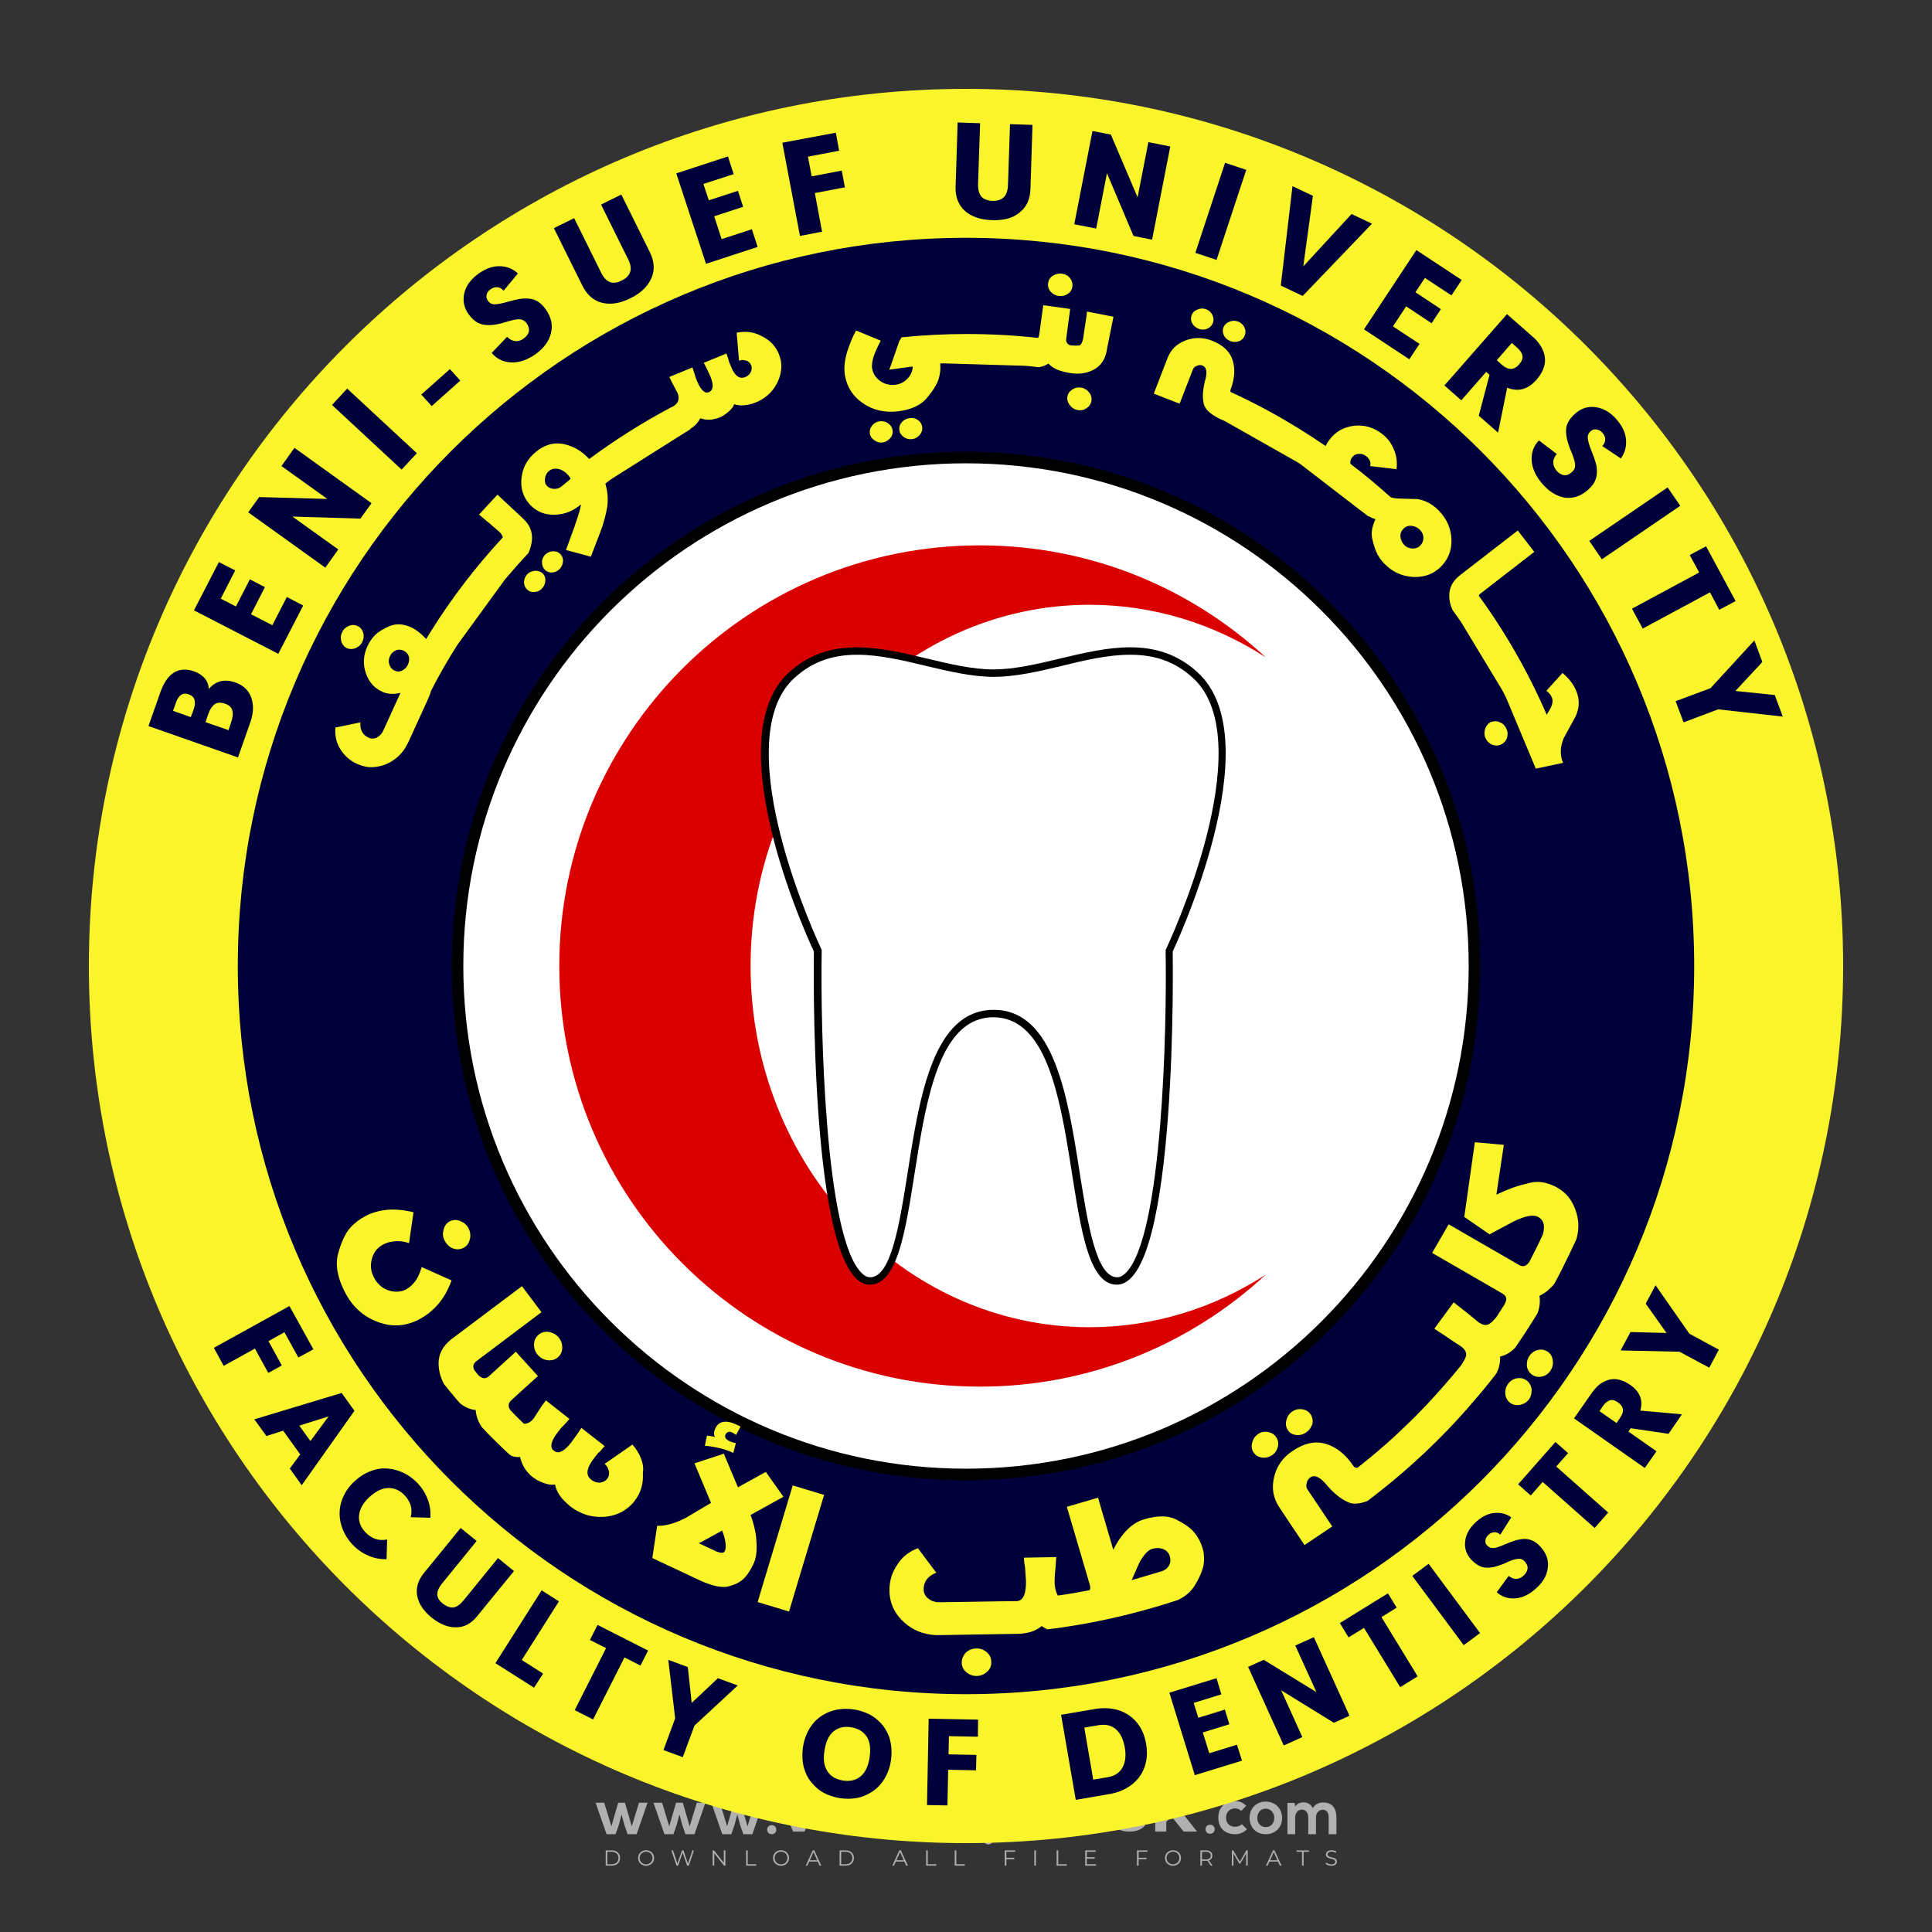 <?xml version="1.0" encoding="iso-8859-1"?>
<!-- Generator: Adobe Illustrator 24.3.0, SVG Export Plug-In . SVG Version: 6.00 Build 0)  -->
<svg version="1.1" id="Layer_1" xmlns="http://www.w3.org/2000/svg" xmlns:xlink="http://www.w3.org/1999/xlink" x="0px" y="0px"
	 viewBox="0 0 500 500" style="enable-background:new 0 0 500 500;" xml:space="preserve">
<rect x="0" y="0" width="500" height="500" fill="#333333" stroke="none"/>
<g id="watermark_1_">
	<g>
		<g id="watermark" style="opacity:0.61;">
			<g>
				<g>
					<g>
						<g>
							<polygon style="fill:#FFFFFF;" points="213.765,461.172 208.204,474.017 205.268,474.017 199.726,461.172 202.938,461.172 
								206.846,470.347 210.81,461.172 							"/>
						</g>
						<g>
							<path style="fill:#FFFFFF;" d="M223.507,469.741h-7.469c0.275,1.23,1.321,1.982,2.826,1.982c1.046,0,1.798-0.312,2.477-0.954
								l1.523,1.651c-0.917,1.046-2.294,1.597-4.074,1.597c-3.413,0-5.634-2.147-5.634-5.083c0-2.954,2.257-5.083,5.267-5.083
								c2.899,0,5.138,1.945,5.138,5.12C223.562,469.191,223.526,469.503,223.507,469.741 M216.002,468.071h4.863
								c-0.202-1.248-1.138-2.055-2.422-2.055C217.139,466.016,216.204,466.805,216.002,468.071"/>
						</g>
						<g>
							<path style="fill:#FFFFFF;" d="M224.735,468.934c0-2.973,2.294-5.083,5.505-5.083c2.074,0,3.707,0.899,4.423,2.514
								l-2.22,1.193c-0.532-0.936-1.321-1.358-2.221-1.358c-1.45,0-2.587,1.009-2.587,2.734c0,1.725,1.138,2.734,2.587,2.734
								c0.899,0,1.688-0.404,2.221-1.358l2.22,1.211c-0.716,1.578-2.349,2.495-4.423,2.495
								C227.029,474.017,224.735,471.907,224.735,468.934"/>
						</g>
						<g>
							<path style="fill:#FFFFFF;" d="M242.828,473.393c-0.587,0.422-1.45,0.624-2.331,0.624c-2.33,0-3.688-1.193-3.688-3.542
								v-4.055h-1.523v-2.202h1.523v-2.404h2.863v2.404h2.459v2.202h-2.459v4.019c0,0.844,0.458,1.303,1.229,1.303
								c0.422,0,0.844-0.128,1.156-0.367L242.828,473.393z"/>
						</g>
					</g>
					<g>
						<path style="fill:#FFFFFF;" d="M262.474,463.997v2.643c-0.238-0.018-0.422-0.037-0.642-0.037
							c-1.578,0-2.624,0.862-2.624,2.753v4.661h-2.863v-9.873h2.734v1.303C259.776,464.493,260.951,463.997,262.474,463.997"/>
					</g>
					<g>
						<path style="fill:#FFFFFF;" d="M263.299,472.53l1.009-2.239c1.083,0.789,2.697,1.339,4.239,1.339
							c1.762,0,2.477-0.587,2.477-1.376c0-2.404-7.469-0.752-7.469-5.524c0-2.184,1.762-4,5.413-4c1.615,0,3.267,0.385,4.459,1.138
							l-0.918,2.257c-1.193-0.679-2.422-1.009-3.56-1.009c-1.761,0-2.44,0.66-2.44,1.468c0,2.367,7.468,0.734,7.468,5.45
							c0,2.147-1.78,3.982-5.45,3.982C266.492,474.017,264.437,473.411,263.299,472.53"/>
					</g>
					<g>
						<path style="fill:#FFFFFF;" d="M285.428,469.741h-7.469c0.275,1.23,1.321,1.982,2.826,1.982c1.046,0,1.798-0.312,2.477-0.954
							l1.523,1.651c-0.918,1.046-2.294,1.597-4.074,1.597c-3.413,0-5.634-2.147-5.634-5.083c0-2.954,2.257-5.083,5.267-5.083
							c2.9,0,5.138,1.945,5.138,5.12C285.484,469.191,285.447,469.503,285.428,469.741 M277.923,468.071h4.863
							c-0.202-1.248-1.138-2.055-2.422-2.055C279.061,466.016,278.125,466.805,277.923,468.071"/>
					</g>
					<g>
						<path style="fill:#FFFFFF;" d="M297.007,469.741h-7.469c0.275,1.23,1.321,1.982,2.826,1.982c1.046,0,1.798-0.312,2.477-0.954
							l1.523,1.651c-0.918,1.046-2.294,1.597-4.074,1.597c-3.413,0-5.634-2.147-5.634-5.083c0-2.954,2.257-5.083,5.267-5.083
							c2.899,0,5.138,1.945,5.138,5.12C297.062,469.191,297.025,469.503,297.007,469.741 M289.501,468.071h4.863
							c-0.202-1.248-1.138-2.055-2.422-2.055C290.639,466.016,289.703,466.805,289.501,468.071"/>
					</g>
					<g>
						<polygon style="fill:#FFFFFF;" points="303.208,470.145 301.831,471.503 301.831,474.017 298.969,474.017 298.969,460.401 
							301.831,460.401 301.831,468.108 306.016,464.144 309.429,464.144 305.318,468.328 309.796,474.017 306.327,474.017 						"/>
					</g>
					<g>
						<path style="fill:#FFFFFF;" d="M256.601,475.359L256.601,475.359l-2.86-2.86c-0.435,0.508-0.953,0.943-1.534,1.284
							c-0.092,0.069-0.186,0.136-0.283,0.199l3.027,3.027c0.456,0.456,1.195,0.456,1.65,0
							C257.057,476.554,257.057,475.815,256.601,475.359"/>
					</g>
					<g>
						<path style="fill:#FFFFFF;" d="M249.984,463.244c0.221-0.173,0.495-0.281,0.797-0.281c0.042,0,0.083,0.002,0.124,0.006
							c-0.214-0.156-0.478-0.249-0.764-0.249c-0.395,0-0.744,0.18-0.981,0.458c-0.051,0-0.1,0.006-0.151,0.008
							c0.039-0.077,0.064-0.162,0.064-0.255c0-0.234-0.143-0.434-0.346-0.519c0.087,0.126,0.138,0.279,0.138,0.445
							c0,0.122-0.031,0.237-0.081,0.341c-2.811,0.201-5.03,2.539-5.03,5.4c0,2.993,2.426,5.42,5.42,5.42
							c2.993,0,5.42-2.426,5.42-5.42C254.595,465.879,252.593,463.635,249.984,463.244 M247.983,464.656
							c0.435,0,0.844,0.112,1.199,0.309c0.374-0.245,0.82-0.387,1.299-0.387c0.711,0,1.348,0.312,1.784,0.806
							c-0.435-0.379-1.004-0.61-1.627-0.61c-0.449,0-0.87,0.12-1.234,0.329c-0.079,0.046-0.156,0.096-0.229,0.15
							c-0.065-0.048-0.133-0.093-0.204-0.134c-0.369-0.219-0.8-0.344-1.26-0.344c-0.3,0-0.588,0.054-0.854,0.152
							C247.196,464.754,247.578,464.656,247.983,464.656 M251.772,469.098c0.115,0.305,0.181,0.634,0.181,0.979
							c0,1.534-1.244,2.777-2.778,2.777c-1.534,0-2.777-1.243-2.777-2.777c0-0.345,0.066-0.674,0.181-0.979
							c-0.62-0.382-1.035-1.064-1.035-1.846c0-1.197,0.971-2.168,2.168-2.168c0.565,0,1.078,0.218,1.463,0.572
							c0.386-0.354,0.899-0.572,1.464-0.572c1.197,0,2.168,0.971,2.168,2.168C252.807,468.034,252.392,468.716,251.772,469.098"/>
					</g>
					<g>
						<path style="fill:#FFFFFF;" d="M251.666,467.061c0,0.497-0.404,0.901-0.901,0.901c-0.497,0-0.901-0.404-0.901-0.901
							s0.404-0.901,0.901-0.901c0.101,0,0.197,0.017,0.287,0.047c-0.03,0.062-0.045,0.132-0.045,0.204
							c0,0.273,0.221,0.494,0.494,0.494c0.05,0,0.099-0.008,0.146-0.022C251.66,466.941,251.666,467,251.666,467.061"/>
					</g>
					<g>
						<path style="fill:#FFFFFF;" d="M248.255,467.061c0,0.376-0.305,0.681-0.681,0.681c-0.376,0-0.681-0.305-0.681-0.681
							s0.305-0.681,0.681-0.681c0.076,0,0.149,0.013,0.217,0.035c-0.023,0.047-0.034,0.1-0.034,0.155
							c0,0.206,0.167,0.374,0.374,0.374c0.038,0,0.075-0.006,0.11-0.017C248.25,466.97,248.255,467.015,248.255,467.061"/>
					</g>
					<g>
						<g>
							<g>
								<rect x="242.908" y="467.83" style="fill:#FFFFFF;" width="0.616" height="0.616"/>
							</g>
							<g>
								<rect x="254.827" y="467.83" style="fill:#FFFFFF;" width="0.616" height="0.616"/>
							</g>
							<g>
								<path style="fill:#FFFFFF;" d="M255.205,468.082h-0.14c0-3.248-2.642-5.89-5.89-5.89c-3.248,0-5.89,2.642-5.89,5.89h-0.14
									c0-1.611,0.627-3.125,1.766-4.264c1.139-1.139,2.653-1.766,4.264-1.766c1.611,0,3.125,0.627,4.264,1.766
									C254.578,464.957,255.205,466.471,255.205,468.082"/>
							</g>
						</g>
						<g>
							<rect x="248.868" y="461.814" style="fill:#FFFFFF;" width="0.616" height="0.616"/>
						</g>
						<g>
							<rect x="244.95" y="462.052" style="fill:#FFFFFF;" width="8.45" height="0.14"/>
						</g>
						<g>
							<path style="fill:#FFFFFF;" d="M245.174,462.15c0,0.108-0.088,0.196-0.196,0.196c-0.108,0-0.196-0.088-0.196-0.196
								c0-0.108,0.088-0.196,0.196-0.196C245.086,461.954,245.174,462.042,245.174,462.15"/>
						</g>
						<g>
							<path style="fill:#FFFFFF;" d="M253.596,462.15c0,0.108-0.088,0.196-0.196,0.196c-0.108,0-0.196-0.088-0.196-0.196
								c0-0.108,0.088-0.196,0.196-0.196C253.509,461.954,253.596,462.042,253.596,462.15"/>
						</g>
					</g>
				</g>
				<g>
					<path style="fill:#FFFFFF;" d="M314.356,473.409c0,1.559-2.364,1.559-2.364,0C311.993,471.851,314.356,471.851,314.356,473.409
						z"/>
				</g>
				<g>
					<g>
						<g>
							<path style="fill:#FFFFFF;" d="M161.739,466.549l1.772,6.088l1.855-6.088h2.215l-2.823,8.14h-2.33l-0.837-2.396l-0.722-2.708
								l-0.722,2.708l-0.837,2.396h-2.33l-2.839-8.14h2.231l1.855,6.088l1.756-6.088H161.739z"/>
						</g>
						<g>
							<path style="fill:#FFFFFF;" d="M176.713,466.549l1.772,6.088l1.855-6.088h2.215l-2.823,8.14h-2.33l-0.837-2.396l-0.722-2.708
								l-0.722,2.708l-0.837,2.396h-2.33l-2.839-8.14h2.231l1.855,6.088l1.756-6.088H176.713z"/>
						</g>
						<g>
							<path style="fill:#FFFFFF;" d="M191.687,466.549l1.772,6.088l1.855-6.088h2.215l-2.823,8.14h-2.33l-0.837-2.396l-0.722-2.708
								l-0.722,2.708l-0.837,2.396h-2.33l-2.839-8.14h2.231l1.855,6.088l1.756-6.088H191.687z"/>
						</g>
					</g>
					<g>
						<path style="fill:#FFFFFF;" d="M200.908,473.52c0,1.559-2.364,1.559-2.364,0C198.545,471.962,200.908,471.962,200.908,473.52z
							"/>
					</g>
					<g>
						<path style="fill:#FFFFFF;" d="M322.71,473.409c-0.935,0.919-1.919,1.28-3.117,1.28c-2.346,0-4.3-1.411-4.3-4.282
							s1.953-4.284,4.3-4.284c1.149,0,2.035,0.329,2.921,1.199l-1.264,1.329c-0.476-0.428-1.066-0.64-1.623-0.64
							c-1.346,0-2.33,0.985-2.33,2.396c0,1.542,1.05,2.362,2.297,2.362c0.64,0,1.28-0.18,1.772-0.672L322.71,473.409z"/>
					</g>
					<g>
						<path style="fill:#FFFFFF;" d="M331.805,470.472c0,2.33-1.591,4.217-4.217,4.217c-2.626,0-4.201-1.887-4.201-4.217
							c0-2.314,1.609-4.217,4.185-4.217C330.149,466.255,331.805,468.158,331.805,470.472z M325.389,470.472
							c0,1.231,0.739,2.38,2.199,2.38c1.46,0,2.199-1.149,2.199-2.38c0-1.215-0.854-2.396-2.199-2.396
							C326.144,468.077,325.389,469.258,325.389,470.472z"/>
					</g>
					<g>
						<path style="fill:#FFFFFF;" d="M338.572,474.689v-4.332c0-1.068-0.559-2.035-1.658-2.035c-1.082,0-1.722,0.967-1.722,2.035
							v4.332h-2.003v-8.107h1.855l0.148,0.985c0.426-0.82,1.362-1.116,2.133-1.116c0.969,0,1.937,0.394,2.396,1.51
							c0.723-1.149,1.658-1.478,2.708-1.478c2.297,0,3.43,1.412,3.43,3.84v4.365h-2.003v-4.365c0-1.066-0.442-1.97-1.526-1.97
							c-1.082,0-1.756,0.935-1.756,2.003v4.332H338.572z"/>
					</g>
				</g>
			</g>
		</g>
		<g style="opacity:0.61;">
			<g>
				<g>
					<path style="fill:#FFFFFF;" d="M345.988,431.299c-0.006-1.224-0.959-2.121-2.189-2.14c-0.924-0.014-0.832,0.12-0.834-0.867
						c-0.003-1.097-0.007-2.194,0.003-3.292c0.003-0.379-0.112-0.691-0.362-0.976c-2.342-2.668-4.678-5.342-7.019-8.011
						c-0.12-0.137-0.275-0.244-0.414-0.366c-6.214,0-12.427,0-18.641,0c-0.794,0.293-1.14,0.868-1.138,1.709
						c0.01,3.748,0.004,7.496,0.004,11.243c0,0.556-0.003,0.589-0.55,0.551c-1.497-0.102-2.516,0.986-2.497,2.492
						c0.044,3.476,0.013,6.953,0.014,10.429c0.001,1.58,0.867,2.443,2.45,2.449c0.582,0.002,0.582,0.002,0.582,0.6
						c0,2.219-0.001,4.438,0.001,6.657c0.001,1.192,0.58,1.771,1.768,1.771c8.013,0.001,16.027,0.001,24.04,0
						c1.168,0,1.755-0.583,1.757-1.745c0.002-2.256,0-4.512,0.001-6.768c0-0.512,0.002-0.511,0.52-0.515
						c0.271-0.002,0.541,0.008,0.809-0.058c0.996-0.246,1.69-1.044,1.694-2.069C346.003,438.696,346.005,434.997,345.988,431.299z
						 M317.537,417.162c5.337,0,10.674,0,16.01,0c0.548,0,0.554,0.007,0.554,0.561c0.001,2.243-0.001,4.486,0.001,6.73
						c0.001,0.811,0.249,1.059,1.06,1.059c1.91,0.001,3.821,0,5.731,0.001c0.458,0,0.479,0.021,0.481,0.483
						c0.003,0.887,0.002,1.775,0,2.662c-0.001,0.477-0.024,0.498-0.504,0.499c-3.895,0.001-7.79,0-11.684,0
						c-3.882,0-7.765,0-11.647,0c-0.55,0-0.552-0.001-0.552-0.561c-0.001-3.624-0.001-7.247,0-10.871
						C316.987,417.166,316.991,417.162,317.537,417.162z M340.822,451.579c-3.883,0.001-7.766,0-11.65,0c-3.871,0-7.742,0-11.613,0
						c-0.572,0-0.574-0.002-0.574-0.579c-0.001-1.997-0.001-3.994,0.001-5.991c0-0.464,0.023-0.486,0.478-0.487
						c7.803-0.001,15.607-0.001,23.41,0c0.478,0,0.499,0.02,0.499,0.503c0.002,1.997,0.001,3.994,0,5.991
						C341.375,451.574,341.37,451.579,340.822,451.579z"/>
				</g>
				<g>
					<g>
						<rect x="327.418" y="417.053" style="fill:#FFFFFF;" width="1.757" height="1.054"/>
					</g>
					<g>
						<rect x="325.662" y="418.107" style="fill:#FFFFFF;" width="1.757" height="1.054"/>
					</g>
					<g>
						<rect x="327.418" y="419.161" style="fill:#FFFFFF;" width="1.757" height="1.054"/>
					</g>
					<g>
						<rect x="325.662" y="420.215" style="fill:#FFFFFF;" width="1.757" height="1.054"/>
					</g>
					<g>
						<rect x="327.418" y="421.269" style="fill:#FFFFFF;" width="1.757" height="1.054"/>
					</g>
					<g>
						<rect x="325.662" y="422.323" style="fill:#FFFFFF;" width="1.757" height="1.054"/>
					</g>
					<g>
						<rect x="327.418" y="423.378" style="fill:#FFFFFF;" width="1.757" height="1.054"/>
					</g>
					<g>
						<rect x="325.662" y="424.432" style="fill:#FFFFFF;" width="1.757" height="1.054"/>
					</g>
					<g>
						<rect x="327.418" y="425.486" style="fill:#FFFFFF;" width="1.757" height="1.054"/>
					</g>
					<g>
						<rect x="325.662" y="426.54" style="fill:#FFFFFF;" width="1.757" height="1.054"/>
					</g>
					<g>
						<rect x="327.418" y="427.594" style="fill:#FFFFFF;" width="1.757" height="1.054"/>
					</g>
					<g>
						<rect x="325.662" y="428.648" style="fill:#FFFFFF;" width="1.757" height="1.054"/>
					</g>
				</g>
			</g>
			<g>
				<path style="fill:#FFFFFF;" d="M187.637,431.299c-0.006-1.224-0.959-2.121-2.189-2.14c-0.924-0.014-0.832,0.12-0.834-0.867
					c-0.003-1.097-0.007-2.194,0.003-3.292c0.003-0.379-0.112-0.691-0.362-0.976c-2.342-2.668-4.678-5.342-7.019-8.011
					c-0.12-0.137-0.275-0.244-0.414-0.366c-6.214,0-12.427,0-18.641,0c-0.794,0.293-1.14,0.868-1.138,1.709
					c0.01,3.748,0.004,7.496,0.004,11.243c0,0.556-0.003,0.589-0.55,0.551c-1.497-0.102-2.516,0.986-2.497,2.492
					c0.044,3.476,0.013,6.953,0.014,10.429c0.001,1.58,0.867,2.443,2.45,2.449c0.582,0.002,0.582,0.002,0.582,0.6
					c0,2.219-0.001,4.438,0.001,6.657c0.001,1.192,0.58,1.771,1.768,1.771c8.013,0.001,16.027,0.001,24.04,0
					c1.168,0,1.755-0.583,1.757-1.745c0.002-2.256,0-4.512,0.001-6.768c0-0.512,0.002-0.511,0.52-0.515
					c0.271-0.002,0.541,0.008,0.809-0.058c0.996-0.246,1.69-1.044,1.694-2.069C187.652,438.696,187.655,434.997,187.637,431.299z
					 M159.187,417.162c5.337,0,10.674,0,16.01,0c0.548,0,0.554,0.007,0.554,0.561c0.001,2.243-0.001,4.486,0.001,6.73
					c0.001,0.811,0.249,1.059,1.06,1.059c1.91,0.001,3.821,0,5.731,0.001c0.458,0,0.479,0.021,0.481,0.483
					c0.003,0.887,0.002,1.775,0,2.662c-0.001,0.477-0.024,0.498-0.504,0.499c-3.895,0.001-7.79,0-11.684,0
					c-3.882,0-7.765,0-11.647,0c-0.55,0-0.552-0.001-0.552-0.561c-0.001-3.624-0.001-7.247,0-10.871
					C158.636,417.166,158.64,417.162,159.187,417.162z M182.472,451.579c-3.883,0.001-7.766,0-11.65,0c-3.871,0-7.742,0-11.613,0
					c-0.572,0-0.574-0.002-0.574-0.579c-0.001-1.997-0.001-3.994,0.001-5.991c0-0.464,0.023-0.486,0.478-0.487
					c7.803-0.001,15.607-0.001,23.41,0c0.478,0,0.499,0.02,0.499,0.503c0.002,1.997,0.001,3.994,0,5.991
					C183.024,451.574,183.019,451.579,182.472,451.579z"/>
			</g>
			<g>
				<path style="fill:#FFFFFF;" d="M159.779,440.669v-7.897h2.779c0.375,0,0.726,0.061,1.053,0.182
					c0.327,0.121,0.612,0.292,0.855,0.513c0.242,0.221,0.434,0.483,0.573,0.789c0.14,0.305,0.21,0.642,0.21,1.009
					c0,0.375-0.07,0.715-0.21,1.02c-0.14,0.305-0.331,0.568-0.573,0.789c-0.243,0.221-0.528,0.392-0.855,0.513
					c-0.327,0.121-0.678,0.182-1.053,0.182h-1.29v2.901H159.779z M162.58,436.356c0.39,0,0.684-0.111,0.882-0.331
					c0.199-0.22,0.298-0.474,0.298-0.761c0-0.14-0.024-0.276-0.072-0.408c-0.048-0.132-0.121-0.248-0.221-0.347
					c-0.099-0.099-0.223-0.178-0.37-0.237c-0.147-0.059-0.32-0.089-0.518-0.089h-1.312v2.173H162.58z"/>
				<path style="fill:#FFFFFF;" d="M166.308,432.771h1.731l3.177,5.294h0.088l-0.088-1.522v-3.772h1.478v7.897h-1.566l-3.353-5.592
					h-0.088l0.088,1.522v4.07h-1.467V432.771z"/>
				<path style="fill:#FFFFFF;" d="M177.922,436.334h3.872c0.022,0.089,0.04,0.195,0.055,0.32c0.014,0.125,0.022,0.25,0.022,0.375
					c0,0.507-0.077,0.985-0.231,1.434c-0.154,0.449-0.397,0.849-0.728,1.202c-0.353,0.375-0.776,0.666-1.268,0.871
					c-0.493,0.206-1.055,0.309-1.688,0.309c-0.574,0-1.114-0.103-1.622-0.309c-0.507-0.206-0.948-0.492-1.323-0.86
					c-0.375-0.367-0.673-0.803-0.894-1.307c-0.221-0.504-0.331-1.053-0.331-1.649c0-0.595,0.11-1.145,0.331-1.649
					c0.221-0.504,0.518-0.939,0.894-1.307c0.375-0.367,0.816-0.654,1.323-0.86c0.507-0.206,1.048-0.309,1.622-0.309
					c0.64,0,1.211,0.11,1.715,0.331c0.504,0.221,0.935,0.526,1.296,0.915l-1.025,1.004c-0.258-0.272-0.544-0.48-0.861-0.623
					c-0.316-0.143-0.695-0.215-1.136-0.215c-0.361,0-0.703,0.065-1.026,0.193c-0.324,0.129-0.607,0.311-0.85,0.546
					c-0.242,0.235-0.436,0.52-0.579,0.855c-0.143,0.335-0.215,0.708-0.215,1.119c0,0.412,0.072,0.785,0.215,1.12
					c0.143,0.335,0.338,0.62,0.584,0.855c0.246,0.235,0.531,0.418,0.855,0.546c0.323,0.129,0.669,0.193,1.037,0.193
					c0.419,0,0.773-0.061,1.064-0.182c0.29-0.121,0.538-0.278,0.744-0.469c0.148-0.132,0.275-0.3,0.381-0.502
					c0.106-0.202,0.189-0.428,0.248-0.678h-2.482V436.334z"/>
			</g>
			<g>
				<path style="fill:#FFFFFF;" d="M224.019,431.299c-0.006-1.224-0.959-2.121-2.189-2.14c-0.924-0.014-0.832,0.12-0.834-0.867
					c-0.003-1.097-0.007-2.194,0.003-3.292c0.003-0.379-0.112-0.691-0.362-0.976c-2.342-2.668-4.678-5.342-7.019-8.011
					c-0.12-0.137-0.275-0.244-0.414-0.366c-6.214,0-12.427,0-18.641,0c-0.794,0.293-1.14,0.868-1.138,1.709
					c0.01,3.748,0.004,7.496,0.004,11.243c0,0.556-0.003,0.589-0.55,0.551c-1.497-0.102-2.516,0.986-2.497,2.492
					c0.044,3.476,0.013,6.953,0.014,10.429c0.001,1.58,0.867,2.443,2.45,2.449c0.582,0.002,0.582,0.002,0.582,0.6
					c0,2.219-0.001,4.438,0.001,6.657c0.001,1.192,0.58,1.771,1.768,1.771c8.013,0.001,16.027,0.001,24.04,0
					c1.168,0,1.755-0.583,1.757-1.745c0.002-2.256,0-4.512,0.001-6.768c0-0.512,0.002-0.511,0.52-0.515
					c0.271-0.002,0.541,0.008,0.809-0.058c0.997-0.246,1.69-1.044,1.694-2.069C224.034,438.696,224.036,434.997,224.019,431.299z
					 M195.568,417.162c5.337,0,10.674,0,16.01,0c0.548,0,0.554,0.007,0.554,0.561c0.001,2.243-0.001,4.486,0.001,6.73
					c0.001,0.811,0.249,1.059,1.06,1.059c1.91,0.001,3.821,0,5.731,0.001c0.458,0,0.479,0.021,0.481,0.483
					c0.003,0.887,0.002,1.775,0,2.662c-0.001,0.477-0.024,0.498-0.504,0.499c-3.895,0.001-7.79,0-11.684,0
					c-3.882,0-7.765,0-11.647,0c-0.55,0-0.552-0.001-0.552-0.561c-0.001-3.624-0.001-7.247,0-10.871
					C195.018,417.166,195.022,417.162,195.568,417.162z M218.854,451.579c-3.883,0.001-7.766,0-11.65,0c-3.871,0-7.742,0-11.613,0
					c-0.572,0-0.574-0.002-0.574-0.579c-0.001-1.997-0.001-3.994,0.001-5.991c0-0.464,0.023-0.486,0.478-0.487
					c7.803-0.001,15.607-0.001,23.41,0c0.478,0,0.499,0.02,0.499,0.503c0.002,1.997,0.001,3.994,0,5.991
					C219.406,451.574,219.401,451.579,218.854,451.579z"/>
			</g>
			<g>
				<path style="fill:#FFFFFF;" d="M205.111,432.771h1.699l2.967,7.897h-1.644l-0.651-1.886h-3.044l-0.651,1.886h-1.643
					L205.111,432.771z M206.997,437.415l-0.706-1.974l-0.287-0.96h-0.088l-0.287,0.96l-0.706,1.974H206.997z"/>
				<path style="fill:#FFFFFF;" d="M211.331,434.536c-0.125,0-0.245-0.024-0.359-0.072c-0.114-0.048-0.213-0.114-0.298-0.199
					c-0.084-0.084-0.151-0.182-0.198-0.292c-0.048-0.11-0.072-0.232-0.072-0.364s0.024-0.254,0.072-0.364
					c0.048-0.11,0.114-0.208,0.198-0.292c0.084-0.084,0.184-0.151,0.298-0.198c0.114-0.048,0.233-0.072,0.359-0.072
					c0.257,0,0.478,0.09,0.662,0.27c0.184,0.181,0.276,0.399,0.276,0.656s-0.092,0.476-0.276,0.656
					C211.809,434.446,211.589,434.536,211.331,434.536z M210.615,440.669v-5.404h1.445v5.404H210.615z"/>
			</g>
			<g>
				<path style="fill:#FFFFFF;" d="M261.044,431.299c-0.006-1.224-0.959-2.121-2.189-2.14c-0.924-0.014-0.832,0.12-0.834-0.867
					c-0.003-1.097-0.007-2.194,0.003-3.292c0.003-0.379-0.112-0.691-0.362-0.976c-2.342-2.668-4.678-5.342-7.019-8.011
					c-0.12-0.137-0.275-0.244-0.414-0.366c-6.214,0-12.427,0-18.641,0c-0.794,0.293-1.14,0.868-1.138,1.709
					c0.01,3.748,0.004,7.496,0.004,11.243c0,0.556-0.003,0.589-0.55,0.551c-1.497-0.102-2.516,0.986-2.497,2.492
					c0.044,3.476,0.013,6.953,0.014,10.429c0.001,1.58,0.867,2.443,2.45,2.449c0.582,0.002,0.582,0.002,0.582,0.6
					c0,2.219-0.001,4.438,0.001,6.657c0.001,1.192,0.58,1.771,1.768,1.771c8.013,0.001,16.027,0.001,24.04,0
					c1.168,0,1.755-0.583,1.757-1.745c0.002-2.256,0-4.512,0.001-6.768c0-0.512,0.002-0.511,0.52-0.515
					c0.271-0.002,0.541,0.008,0.809-0.058c0.996-0.246,1.69-1.044,1.694-2.069C261.059,438.696,261.061,434.997,261.044,431.299z
					 M232.593,417.162c5.337,0,10.674,0,16.01,0c0.548,0,0.554,0.007,0.554,0.561c0.001,2.243-0.001,4.486,0.001,6.73
					c0.001,0.811,0.249,1.059,1.06,1.059c1.91,0.001,3.821,0,5.731,0.001c0.458,0,0.479,0.021,0.481,0.483
					c0.003,0.887,0.002,1.775,0,2.662c-0.001,0.477-0.024,0.498-0.504,0.499c-3.895,0.001-7.79,0-11.684,0
					c-3.882,0-7.765,0-11.647,0c-0.55,0-0.552-0.001-0.552-0.561c-0.001-3.624-0.001-7.247,0-10.871
					C232.042,417.166,232.047,417.162,232.593,417.162z M255.878,451.579c-3.883,0.001-7.766,0-11.65,0c-3.871,0-7.742,0-11.613,0
					c-0.572,0-0.574-0.002-0.574-0.579c-0.001-1.997-0.001-3.994,0.001-5.991c0-0.464,0.023-0.486,0.478-0.487
					c7.803-0.001,15.607-0.001,23.41,0c0.478,0,0.499,0.02,0.499,0.503c0.002,1.997,0.001,3.994,0,5.991
					C256.431,451.574,256.426,451.579,255.878,451.579z"/>
			</g>
			<g>
				<path style="fill:#FFFFFF;" d="M236.361,440.845c-0.338,0-0.662-0.048-0.971-0.143c-0.309-0.095-0.592-0.239-0.849-0.43
					c-0.257-0.191-0.481-0.425-0.673-0.7c-0.191-0.276-0.342-0.597-0.452-0.965l1.401-0.551c0.103,0.397,0.283,0.726,0.54,0.987
					c0.257,0.261,0.596,0.392,1.015,0.392c0.154,0,0.303-0.02,0.447-0.061c0.143-0.04,0.272-0.099,0.386-0.176
					s0.204-0.175,0.27-0.292c0.066-0.118,0.099-0.254,0.099-0.408c0-0.147-0.026-0.279-0.077-0.397
					c-0.051-0.117-0.138-0.227-0.259-0.331c-0.121-0.103-0.28-0.202-0.475-0.298c-0.195-0.095-0.435-0.195-0.722-0.298l-0.485-0.176
					c-0.213-0.073-0.429-0.173-0.645-0.298c-0.217-0.125-0.413-0.276-0.59-0.452c-0.177-0.176-0.322-0.384-0.436-0.623
					c-0.114-0.239-0.171-0.509-0.171-0.81c0-0.309,0.06-0.597,0.182-0.866c0.121-0.268,0.294-0.503,0.518-0.706
					c0.224-0.202,0.492-0.36,0.805-0.474s0.66-0.171,1.042-0.171c0.397,0,0.74,0.053,1.031,0.16
					c0.291,0.107,0.537,0.243,0.739,0.408c0.202,0.165,0.366,0.348,0.491,0.546c0.125,0.199,0.217,0.386,0.276,0.563l-1.312,0.551
					c-0.074-0.221-0.208-0.419-0.402-0.596c-0.195-0.176-0.462-0.265-0.8-0.265c-0.324,0-0.592,0.075-0.805,0.226
					c-0.213,0.151-0.32,0.348-0.32,0.59c0,0.235,0.103,0.436,0.309,0.601c0.206,0.165,0.533,0.325,0.982,0.48l0.497,0.165
					c0.316,0.111,0.605,0.237,0.866,0.381c0.261,0.143,0.485,0.314,0.673,0.513c0.187,0.199,0.331,0.425,0.43,0.678
					c0.1,0.254,0.149,0.546,0.149,0.877c0,0.412-0.083,0.767-0.248,1.064c-0.165,0.298-0.377,0.542-0.634,0.734
					c-0.258,0.191-0.548,0.335-0.872,0.43C236.986,440.797,236.67,440.845,236.361,440.845z"/>
				<path style="fill:#FFFFFF;" d="M239.516,432.771h1.61l1.633,4.754l0.287,1.015h0.088l0.309-1.015l1.699-4.754h1.61l-2.879,7.897
					h-1.566L239.516,432.771z"/>
				<path style="fill:#FFFFFF;" d="M251.097,436.334h3.871c0.022,0.089,0.04,0.195,0.055,0.32c0.015,0.125,0.023,0.25,0.023,0.375
					c0,0.507-0.078,0.985-0.232,1.434c-0.154,0.449-0.397,0.849-0.728,1.202c-0.353,0.375-0.775,0.666-1.268,0.871
					c-0.493,0.206-1.055,0.309-1.688,0.309c-0.574,0-1.114-0.103-1.621-0.309c-0.507-0.206-0.949-0.492-1.324-0.86
					c-0.375-0.367-0.673-0.803-0.894-1.307c-0.22-0.504-0.331-1.053-0.331-1.649c0-0.595,0.11-1.145,0.331-1.649
					c0.221-0.504,0.518-0.939,0.894-1.307c0.375-0.367,0.816-0.654,1.324-0.86c0.507-0.206,1.047-0.309,1.621-0.309
					c0.64,0,1.211,0.11,1.715,0.331c0.504,0.221,0.936,0.526,1.296,0.915l-1.026,1.004c-0.257-0.272-0.544-0.48-0.861-0.623
					c-0.316-0.143-0.694-0.215-1.136-0.215c-0.36,0-0.702,0.065-1.026,0.193c-0.323,0.129-0.607,0.311-0.849,0.546
					c-0.243,0.235-0.436,0.52-0.579,0.855c-0.143,0.335-0.215,0.708-0.215,1.119c0,0.412,0.072,0.785,0.215,1.12
					c0.143,0.335,0.338,0.62,0.585,0.855c0.246,0.235,0.531,0.418,0.854,0.546c0.324,0.129,0.669,0.193,1.037,0.193
					c0.419,0,0.774-0.061,1.064-0.182c0.29-0.121,0.539-0.278,0.745-0.469c0.147-0.132,0.274-0.3,0.38-0.502
					c0.107-0.202,0.189-0.428,0.248-0.678h-2.482V436.334z"/>
			</g>
			<g>
				<path style="fill:#FFFFFF;" d="M297.3,431.299c-0.006-1.224-0.959-2.121-2.189-2.14c-0.924-0.014-0.832,0.12-0.834-0.867
					c-0.003-1.097-0.007-2.194,0.003-3.292c0.003-0.379-0.112-0.691-0.362-0.976c-2.342-2.668-4.678-5.342-7.019-8.011
					c-0.12-0.137-0.275-0.244-0.414-0.366c-6.214,0-12.427,0-18.641,0c-0.794,0.293-1.14,0.868-1.138,1.709
					c0.01,3.748,0.004,7.496,0.004,11.243c0,0.556-0.003,0.589-0.55,0.551c-1.497-0.102-2.516,0.986-2.497,2.492
					c0.044,3.476,0.013,6.953,0.014,10.429c0.001,1.58,0.867,2.443,2.45,2.449c0.582,0.002,0.582,0.002,0.582,0.6
					c0,2.219-0.001,4.438,0.001,6.657c0.001,1.192,0.58,1.771,1.768,1.771c8.013,0.001,16.027,0.001,24.04,0
					c1.168,0,1.755-0.583,1.757-1.745c0.002-2.256,0-4.512,0.001-6.768c0-0.512,0.002-0.511,0.52-0.515
					c0.271-0.002,0.541,0.008,0.809-0.058c0.996-0.246,1.69-1.044,1.694-2.069C297.315,438.696,297.318,434.997,297.3,431.299z
					 M268.85,417.162c5.337,0,10.674,0,16.01,0c0.548,0,0.554,0.007,0.554,0.561c0.001,2.243-0.001,4.486,0.001,6.73
					c0.001,0.811,0.249,1.059,1.06,1.059c1.91,0.001,3.821,0,5.731,0.001c0.458,0,0.479,0.021,0.481,0.483
					c0.003,0.887,0.002,1.775,0,2.662c-0.001,0.477-0.024,0.498-0.504,0.499c-3.895,0.001-7.79,0-11.684,0
					c-3.882,0-7.765,0-11.647,0c-0.55,0-0.552-0.001-0.552-0.561c-0.001-3.624-0.001-7.247,0-10.871
					C268.299,417.166,268.303,417.162,268.85,417.162z M292.135,451.579c-3.883,0.001-7.766,0-11.65,0c-3.871,0-7.742,0-11.613,0
					c-0.572,0-0.574-0.002-0.574-0.579c-0.001-1.997-0.001-3.994,0.001-5.991c0-0.464,0.023-0.486,0.478-0.487
					c7.803-0.001,15.607-0.001,23.41,0c0.478,0,0.499,0.02,0.499,0.503c0.001,1.997,0.001,3.994,0,5.991
					C292.687,451.574,292.682,451.579,292.135,451.579z"/>
			</g>
			<g>
				<path style="fill:#FFFFFF;" d="M272.966,434.183v1.831h3.165v1.412h-3.165v1.831h3.518v1.412h-5.007v-7.897h5.007v1.412H272.966
					z"/>
				<path style="fill:#FFFFFF;" d="M277.852,440.669v-7.897h2.779c0.375,0,0.726,0.061,1.053,0.182
					c0.327,0.121,0.612,0.292,0.855,0.513c0.243,0.221,0.434,0.483,0.574,0.789c0.14,0.305,0.209,0.642,0.209,1.009
					c0,0.375-0.07,0.715-0.209,1.02c-0.14,0.305-0.331,0.568-0.574,0.789c-0.243,0.221-0.528,0.392-0.855,0.513
					c-0.327,0.121-0.678,0.182-1.053,0.182h-1.29v2.901H277.852z M280.653,436.356c0.389,0,0.684-0.111,0.882-0.331
					c0.199-0.22,0.298-0.474,0.298-0.761c0-0.14-0.024-0.276-0.072-0.408c-0.048-0.132-0.121-0.248-0.221-0.347
					c-0.099-0.099-0.222-0.178-0.37-0.237c-0.147-0.059-0.32-0.089-0.518-0.089h-1.312v2.173H280.653z"/>
				<path style="fill:#FFFFFF;" d="M286.797,440.845c-0.338,0-0.662-0.048-0.971-0.143c-0.309-0.095-0.592-0.239-0.849-0.43
					c-0.257-0.191-0.482-0.425-0.673-0.7c-0.191-0.276-0.342-0.597-0.452-0.965l1.401-0.551c0.103,0.397,0.283,0.726,0.541,0.987
					c0.257,0.261,0.595,0.392,1.015,0.392c0.154,0,0.303-0.02,0.447-0.061c0.143-0.04,0.272-0.099,0.386-0.176
					c0.114-0.077,0.204-0.175,0.27-0.292c0.066-0.118,0.1-0.254,0.1-0.408c0-0.147-0.026-0.279-0.077-0.397
					c-0.051-0.117-0.138-0.227-0.259-0.331c-0.121-0.103-0.279-0.202-0.474-0.298c-0.195-0.095-0.436-0.195-0.723-0.298
					l-0.485-0.176c-0.213-0.073-0.428-0.173-0.645-0.298c-0.217-0.125-0.414-0.276-0.59-0.452c-0.176-0.176-0.322-0.384-0.436-0.623
					c-0.114-0.239-0.171-0.509-0.171-0.81c0-0.309,0.061-0.597,0.182-0.866c0.121-0.268,0.294-0.503,0.518-0.706
					c0.224-0.202,0.493-0.36,0.805-0.474c0.312-0.114,0.66-0.171,1.042-0.171c0.397,0,0.741,0.053,1.031,0.16
					c0.29,0.107,0.537,0.243,0.739,0.408c0.202,0.165,0.365,0.348,0.491,0.546c0.125,0.199,0.217,0.386,0.276,0.563l-1.312,0.551
					c-0.074-0.221-0.208-0.419-0.403-0.596c-0.195-0.176-0.462-0.265-0.799-0.265c-0.324,0-0.592,0.075-0.805,0.226
					c-0.213,0.151-0.32,0.348-0.32,0.59c0,0.235,0.103,0.436,0.309,0.601c0.206,0.165,0.533,0.325,0.982,0.48l0.496,0.165
					c0.316,0.111,0.605,0.237,0.866,0.381c0.261,0.143,0.485,0.314,0.673,0.513c0.187,0.199,0.331,0.425,0.43,0.678
					c0.099,0.254,0.149,0.546,0.149,0.877c0,0.412-0.083,0.767-0.248,1.064c-0.165,0.298-0.377,0.542-0.634,0.734
					c-0.258,0.191-0.548,0.335-0.872,0.43C287.422,440.797,287.105,440.845,286.797,440.845z"/>
			</g>
			<g>
				<path style="fill:#FFFFFF;" d="M321.394,439.168l4.004-4.985h-3.827v-1.412h5.559v1.5l-3.96,4.985h4.004v1.412h-5.779V439.168z"
					/>
				<path style="fill:#FFFFFF;" d="M328.409,432.771h1.489v7.897h-1.489V432.771z"/>
				<path style="fill:#FFFFFF;" d="M331.486,440.669v-7.897h2.779c0.375,0,0.726,0.061,1.053,0.182
					c0.327,0.121,0.612,0.292,0.855,0.513s0.434,0.483,0.574,0.789c0.14,0.305,0.209,0.642,0.209,1.009
					c0,0.375-0.07,0.715-0.209,1.02c-0.14,0.305-0.331,0.568-0.574,0.789c-0.243,0.221-0.528,0.392-0.855,0.513
					c-0.327,0.121-0.678,0.182-1.053,0.182h-1.29v2.901H331.486z M334.288,436.356c0.389,0,0.684-0.111,0.882-0.331
					c0.199-0.22,0.298-0.474,0.298-0.761c0-0.14-0.024-0.276-0.072-0.408c-0.048-0.132-0.121-0.248-0.221-0.347
					c-0.099-0.099-0.222-0.178-0.37-0.237c-0.147-0.059-0.32-0.089-0.518-0.089h-1.312v2.173H334.288z"/>
			</g>
		</g>
		<g style="opacity:0.61;">
			<path style="fill:#FFFFFF;" d="M300.133,433.27h9.067v2.242h-9.067V433.27z M300.133,437.136h9.067v2.243h-9.067V437.136z"/>
		</g>
	</g>
	<g style="opacity:0.61;">
		<path style="fill:#FFFFFF;" d="M156.756,478.878h1.607c1.263,0,2.114,0.812,2.114,1.974c0,1.161-0.851,1.973-2.114,1.973h-1.607
			V478.878z M158.34,482.464c1.049,0,1.725-0.665,1.725-1.612c0-0.947-0.677-1.613-1.725-1.613h-1.167v3.225H158.34z"/>
		<path style="fill:#FFFFFF;" d="M165.139,480.851c0-1.15,0.879-2.007,2.075-2.007c1.184,0,2.069,0.851,2.069,2.007
			c0,1.156-0.885,2.007-2.069,2.007C166.019,482.858,165.139,482.002,165.139,480.851z M168.866,480.851
			c0-0.942-0.705-1.635-1.652-1.635c-0.953,0-1.663,0.693-1.663,1.635c0,0.941,0.71,1.635,1.663,1.635
			C168.162,482.486,168.866,481.793,168.866,480.851z"/>
		<path style="fill:#FFFFFF;" d="M179.596,478.878l-1.331,3.947h-0.44l-1.156-3.366l-1.161,3.366h-0.434l-1.331-3.947h0.429
			l1.139,3.394l1.178-3.394h0.389l1.161,3.411l1.156-3.411H179.596z"/>
		<path style="fill:#FFFFFF;" d="M187.731,478.878v3.947h-0.344l-2.537-3.202v3.202h-0.417v-3.947h0.344l2.543,3.203v-3.203H187.731
			z"/>
		<path style="fill:#FFFFFF;" d="M193.093,478.878h0.417v3.586h2.21v0.361h-2.627V478.878z"/>
		<path style="fill:#FFFFFF;" d="M200.061,480.851c0-1.15,0.879-2.007,2.075-2.007c1.184,0,2.069,0.851,2.069,2.007
			c0,1.156-0.885,2.007-2.069,2.007C200.941,482.858,200.061,482.002,200.061,480.851z M203.788,480.851
			c0-0.942-0.705-1.635-1.652-1.635c-0.953,0-1.663,0.693-1.663,1.635c0,0.941,0.71,1.635,1.663,1.635
			C203.083,482.486,203.788,481.793,203.788,480.851z"/>
		<path style="fill:#FFFFFF;" d="M211.636,481.77h-2.199l-0.474,1.054h-0.434l1.804-3.947h0.412l1.804,3.947h-0.44L211.636,481.77z
			 M211.484,481.432l-0.947-2.12l-0.947,2.12H211.484z"/>
		<path style="fill:#FFFFFF;" d="M217.28,478.878h1.607c1.263,0,2.114,0.812,2.114,1.974c0,1.161-0.851,1.973-2.114,1.973h-1.607
			V478.878z M218.864,482.464c1.049,0,1.725-0.665,1.725-1.612c0-0.947-0.677-1.613-1.725-1.613h-1.167v3.225H218.864z"/>
		<path style="fill:#FFFFFF;" d="M234.041,481.77h-2.199l-0.474,1.054h-0.434l1.804-3.947h0.412l1.804,3.947h-0.44L234.041,481.77z
			 M233.889,481.432l-0.947-2.12l-0.947,2.12H233.889z"/>
		<path style="fill:#FFFFFF;" d="M239.685,478.878h0.417v3.586h2.21v0.361h-2.627V478.878z"/>
		<path style="fill:#FFFFFF;" d="M247.082,478.878h0.417v3.586h2.21v0.361h-2.627V478.878z"/>
		<path style="fill:#FFFFFF;" d="M260.449,479.239v1.551h2.041v0.361h-2.041v1.675h-0.417v-3.947h2.706v0.361H260.449z"/>
		<path style="fill:#FFFFFF;" d="M267.678,478.878h0.417v3.947h-0.417V478.878z"/>
		<path style="fill:#FFFFFF;" d="M273.456,478.878h0.417v3.586h2.21v0.361h-2.627V478.878z"/>
		<path style="fill:#FFFFFF;" d="M283.644,482.464v0.361h-2.791v-3.947h2.706v0.361h-2.289v1.404h2.041v0.355h-2.041v1.466H283.644z
			"/>
		<path style="fill:#FFFFFF;" d="M294.672,479.239v1.551h2.041v0.361h-2.041v1.675h-0.417v-3.947h2.706v0.361H294.672z"/>
		<path style="fill:#FFFFFF;" d="M301.5,480.851c0-1.15,0.879-2.007,2.075-2.007c1.184,0,2.069,0.851,2.069,2.007
			c0,1.156-0.885,2.007-2.069,2.007C302.379,482.858,301.5,482.002,301.5,480.851z M305.226,480.851
			c0-0.942-0.705-1.635-1.652-1.635c-0.953,0-1.663,0.693-1.663,1.635c0,0.941,0.71,1.635,1.663,1.635
			C304.522,482.486,305.226,481.793,305.226,480.851z"/>
		<path style="fill:#FFFFFF;" d="M313.351,482.825l-0.902-1.269c-0.102,0.011-0.203,0.017-0.316,0.017h-1.06v1.252h-0.417v-3.947
			h1.477c1.004,0,1.613,0.507,1.613,1.353c0,0.62-0.327,1.054-0.902,1.24l0.964,1.353H313.351z M313.328,480.231
			c0-0.632-0.417-0.992-1.207-0.992h-1.048v1.979h1.048C312.911,481.218,313.328,480.851,313.328,480.231z"/>
		<path style="fill:#FFFFFF;" d="M322.907,478.878v3.947h-0.4v-3.158l-1.551,2.656h-0.197l-1.551-2.639v3.14h-0.4v-3.947h0.344
			l1.714,2.926l1.697-2.926H322.907z"/>
		<path style="fill:#FFFFFF;" d="M330.744,481.77h-2.199l-0.473,1.054h-0.434l1.804-3.947h0.411l1.804,3.947h-0.44L330.744,481.77z
			 M330.592,481.432l-0.947-2.12l-0.947,2.12H330.592z"/>
		<path style="fill:#FFFFFF;" d="M336.957,479.239h-1.387v-0.361h3.192v0.361h-1.387v3.586h-0.417V479.239z"/>
		<path style="fill:#FFFFFF;" d="M343.063,482.346l0.164-0.321c0.282,0.276,0.784,0.479,1.302,0.479c0.739,0,1.06-0.31,1.06-0.699
			c0-1.083-2.43-0.417-2.43-1.877c0-0.581,0.451-1.083,1.455-1.083c0.446,0,0.908,0.13,1.224,0.35l-0.141,0.333
			c-0.338-0.22-0.733-0.327-1.083-0.327c-0.722,0-1.043,0.321-1.043,0.716c0,1.083,2.43,0.429,2.43,1.866
			c0,0.581-0.462,1.077-1.472,1.077C343.937,482.858,343.356,482.65,343.063,482.346z"/>
	</g>
</g>
<g>
</g>
<g id="surface1">
	<path style="fill:#FAF52A;" d="M477,250c0-125.396-101.653-227-227-227C124.604,23,23,124.653,23,250s101.653,227,227,227
		C375.396,477,477,375.396,477,250"/>
	<path style="fill:#00003B;" d="M59.72,187.23c0.481-1.346,0.625-2.403,0.433-3.268c-0.192-0.865-0.817-1.442-1.826-1.826
		c-1.153-0.384-2.067-0.384-2.74,0.096c-0.673,0.481-1.25,1.298-1.682,2.547l-0.721,2.115l5.96,2.067L59.72,187.23z M45.541,181.847
		l-0.769,2.115l4.614,1.634l0.769-2.115c0.288-0.865,0.384-1.634,0.192-2.307c-0.144-0.673-0.673-1.202-1.538-1.49
		C47.32,179.156,46.214,179.877,45.541,181.847 M54.048,178.29c1.778-2.067,4.085-2.643,6.825-1.682
		c2.067,0.721,3.461,2.019,4.133,3.893s0.625,3.941-0.144,6.2l-3.268,9.324l-23.166-8.123l3.076-8.747
		c1.778-4.999,4.71-6.825,8.795-5.383C52.607,174.638,53.904,176.128,54.048,178.29"/>
	<path style="fill:#00003B;" d="M60.873,147.626l-3.749,7.306l3.941,2.019l3.605-7.017l3.893,2.019l-3.605,7.017l5.527,2.836
		l3.749-7.306l4.23,2.211l-6.44,12.496l-21.82-11.247l6.44-12.496"/>
	<path style="fill:#00003B;" d="M72.841,120.615l3.364-4.71l19.946,14.323l-2.884,3.989l-17.591-0.529l11.871,8.507l-3.364,4.71
		l-19.946-14.323l2.836-3.941l17.639,0.481"/>
	<path style="fill:#00003B;" d="M103.938,121.528l-18.023-16.726l3.941-4.23l18.024,16.726L103.938,121.528z"/>
	<path style="fill:#00003B;" d="M111.724,105.091l-2.692-2.98l7.402-6.585l2.691,2.98L111.724,105.091z"/>
	<path style="fill:#00003B;" d="M138.495,91.73c-2.115,1.442-4.181,2.163-6.2,2.067c-2.019-0.096-3.701-0.865-5.047-2.451
		l3.989-4.181c0.625,0.673,1.346,1.009,2.067,1.105c0.721,0.096,1.49-0.096,2.163-0.625c0.769-0.529,1.25-1.153,1.394-1.826
		c0.144-0.673-0.048-1.394-0.529-2.115c-0.433-0.625-1.009-0.961-1.682-1.057c-0.721-0.096-1.73,0.096-3.172,0.529
		c-1.25,0.384-2.355,0.673-3.268,0.817c-0.913,0.144-1.826,0.192-2.691,0.096s-1.634-0.385-2.355-0.865
		c-0.721-0.481-1.346-1.154-1.971-2.019c-1.154-1.682-1.49-3.509-1.009-5.431s1.73-3.605,3.797-5.047
		c1.874-1.298,3.701-1.923,5.479-1.826c1.778,0.048,3.316,0.673,4.566,1.874l-3.701,4.47c-0.481-0.577-1.057-0.913-1.634-0.913
		c-0.577-0.048-1.202,0.144-1.73,0.529c-0.529,0.336-0.865,0.817-1.009,1.346c-0.144,0.577-0.048,1.105,0.288,1.586
		c0.433,0.625,1.009,0.961,1.73,0.961c0.721,0,1.874-0.192,3.509-0.673c1.202-0.336,2.211-0.577,3.076-0.721
		c0.865-0.144,1.73-0.144,2.547-0.048c0.865,0.096,1.634,0.385,2.307,0.865c0.673,0.481,1.346,1.154,1.923,2.019
		c1.346,1.971,1.778,3.989,1.25,6.056C142.051,88.413,140.657,90.192,138.495,91.73"/>
	<path style="fill:#00003B;" d="M163.199,77.167c-2.691,1.346-5.143,1.73-7.354,1.202c-2.211-0.529-3.893-2.019-5.095-4.374
		l-7.402-14.947l5.239-2.595l6.969,14.082c0.625,1.298,1.394,2.115,2.259,2.451c0.865,0.336,1.923,0.24,3.076-0.385
		c1.202-0.577,1.923-1.346,2.211-2.259c0.288-0.913,0.096-2.019-0.577-3.316l-6.969-14.082l5.239-2.595l7.402,14.947
		c1.154,2.355,1.298,4.614,0.384,6.681S165.938,75.821,163.199,77.167"/>
	<path style="fill:#00003B;" d="M189.874,45.061l-7.834,2.547l1.394,4.23l7.546-2.451l1.346,4.133l-7.498,2.451l1.923,5.912
		l7.834-2.547l1.49,4.566l-13.361,4.374l-7.69-23.407l13.361-4.374"/>
	<path style="fill:#00003B;" d="M217.173,39.005l-8.075,1.538l0.961,5.095l7.786-1.49l0.817,4.326l-7.786,1.49l1.874,9.997
		l-5.719,1.105l-4.566-24.127l13.842-2.595"/>
	<path style="fill:#00003B;" d="M256.729,56.98c-2.98-0.096-5.335-0.913-7.017-2.403c-1.682-1.538-2.499-3.605-2.403-6.248
		l0.529-16.63l5.816,0.192l-0.529,15.668c-0.048,1.442,0.24,2.547,0.817,3.268c0.625,0.721,1.586,1.105,2.884,1.154
		c1.298,0.048,2.307-0.288,2.98-0.961c0.673-0.673,1.009-1.73,1.057-3.172l0.529-15.716l5.816,0.192l-0.529,16.63
		c-0.096,2.643-1.009,4.662-2.836,6.056C262.16,56.452,259.757,57.076,256.729,56.98"/>
	<path style="fill:#00003B;" d="M297.198,36.794l5.671,1.105l-4.71,24.127l-4.806-0.961L286.48,44.82l-2.788,14.323l-5.671-1.105
		l4.71-24.127l4.758,0.913l6.921,16.245"/>
	<path style="fill:#00003B;" d="M309.357,65.439l7.69-23.31l5.479,1.826l-7.69,23.31L309.357,65.439z"/>
	<path style="fill:#00003B;" d="M349.778,55.394l5.287,2.499L337.138,76.59l-5.671-2.692l3.028-25.714l5.287,2.499l-2.499,18.264"/>
	<path style="fill:#00003B;" d="M375.636,76.446l-6.873-4.518l-2.451,3.701l6.585,4.374l-2.403,3.653l-6.585-4.374l-3.412,5.191
		l6.873,4.518l-2.643,3.989l-11.727-7.738l13.554-20.523l11.727,7.738"/>
	<path style="fill:#00003B;" d="M391.256,88.75l-3.893,4.47l1.346,1.202c1.634,1.442,3.124,1.394,4.422-0.096
		c0.721-0.817,1.009-1.586,0.865-2.307c-0.144-0.721-0.625-1.394-1.346-2.019L391.256,88.75z M382.701,107.59l2.788-10.574
		l-0.865-0.769l-6.44,7.354l-4.374-3.845L390.007,81.3l6.729,5.912c0.625,0.529,1.154,1.105,1.586,1.73
		c0.433,0.577,0.817,1.25,1.105,2.019c0.288,0.721,0.433,1.49,0.433,2.259c0,0.769-0.192,1.586-0.529,2.451
		c-0.385,0.865-0.913,1.73-1.682,2.595c-2.211,2.547-4.758,3.22-7.594,2.067l-2.355,11.631"/>
	<path style="fill:#00003B;" d="M399.138,125.181c-1.682-1.923-2.595-3.941-2.74-5.96c-0.144-2.019,0.481-3.797,1.874-5.239
		l4.614,3.509c-0.577,0.721-0.913,1.442-0.913,2.163s0.288,1.442,0.817,2.115c0.625,0.721,1.25,1.105,1.971,1.202
		c0.673,0.096,1.346-0.192,2.019-0.769c0.577-0.481,0.865-1.105,0.865-1.778c0-0.721-0.288-1.73-0.817-3.076
		c-0.529-1.202-0.913-2.259-1.154-3.172c-0.24-0.913-0.385-1.778-0.385-2.643c0-0.865,0.192-1.682,0.625-2.403
		c0.385-0.721,1.009-1.442,1.826-2.163c1.538-1.346,3.316-1.874,5.287-1.586c1.971,0.288,3.797,1.346,5.383,3.22
		c1.49,1.73,2.307,3.461,2.403,5.287c0.144,1.778-0.336,3.364-1.346,4.758l-4.806-3.22c0.529-0.529,0.769-1.105,0.769-1.73
		s-0.24-1.154-0.721-1.682c-0.385-0.481-0.913-0.769-1.49-0.865c-0.577-0.096-1.105,0.048-1.538,0.433
		c-0.577,0.481-0.817,1.105-0.769,1.826c0.048,0.721,0.385,1.826,1.009,3.412c0.481,1.154,0.817,2.163,1.057,2.98
		c0.24,0.865,0.336,1.682,0.288,2.547c0,0.865-0.24,1.634-0.625,2.403s-1.009,1.442-1.826,2.163
		c-1.826,1.538-3.749,2.163-5.864,1.874C402.791,128.401,400.869,127.2,399.138,125.181"/>
	<path style="fill:#00003B;" d="M411.298,139.985l20.282-13.842l3.268,4.758l-20.282,13.842L411.298,139.985z"/>
	<path style="fill:#00003B;" d="M449.172,155.557l-4.23,2.259l-2.403-4.518l-17.399,9.372l-2.788-5.143l17.399-9.372l-2.451-4.518
		l4.23-2.259"/>
	<path style="fill:#00003B;" d="M461.38,185.452l-16.726-1.874l-8.94,3.364l-2.067-5.479l9.036-3.364l11.343-12.352l2.067,5.575
		l-6.969,7.498l10.189,1.057"/>
	<path style="fill:#00003B;" d="M77.215,351.316l-3.605-6.537l-4.133,2.307l3.461,6.296l-3.509,1.923l-3.461-6.296l-8.075,4.47
		l-2.547-4.662l19.562-10.814l6.2,11.199"/>
	<path style="fill:#00003B;" d="M77.455,368.955l2.884,3.989l4.71-6.392L77.455,368.955z M75.004,380.058l2.692-3.653l-4.422-6.152
		l-4.326,1.394l-3.124-4.326l22.589-6.825l3.316,4.614l-13.65,19.273"/>
	<path style="fill:#00003B;" d="M91.201,399.715c-1.057-1.154-1.874-2.403-2.451-3.797s-0.865-2.788-0.865-4.229
		c0-1.442,0.288-2.884,0.961-4.326c0.625-1.442,1.586-2.788,2.884-3.989s2.643-2.067,4.181-2.643
		c1.49-0.577,2.932-0.817,4.374-0.673c1.442,0.096,2.788,0.481,4.133,1.105c1.346,0.625,2.547,1.538,3.653,2.691
		c1.202,1.25,2.067,2.691,2.643,4.23c0.577,1.538,0.769,3.124,0.673,4.71l-5.095-0.144c0.529-2.115,0-3.989-1.538-5.623
		c-1.25-1.346-2.692-1.971-4.326-1.922c-1.634,0.048-3.22,0.865-4.854,2.355c-1.586,1.49-2.499,3.076-2.643,4.662
		c-0.192,1.634,0.384,3.076,1.634,4.422c1.586,1.682,3.461,2.307,5.623,1.874l-0.144,5.095c-1.634,0.048-3.172-0.24-4.71-0.913
		C93.748,401.926,92.402,400.965,91.201,399.715"/>
	<path style="fill:#00003B;" d="M111.724,418.652c-2.115-1.73-3.364-3.605-3.749-5.623c-0.384-2.019,0.192-3.989,1.682-5.864
		l9.564-11.727l4.133,3.364l-8.988,11.054c-0.817,1.009-1.202,1.971-1.202,2.788c0.048,0.865,0.529,1.682,1.49,2.403
		s1.826,1.057,2.692,0.961c0.865-0.144,1.682-0.721,2.547-1.73l8.988-11.054l4.133,3.364l-9.564,11.727
		c-1.538,1.874-3.316,2.836-5.383,2.836C115.953,421.199,113.838,420.334,111.724,418.652"/>
	<path style="fill:#00003B;" d="M135.034,429.61l5.527,3.509l-2.355,3.653l-9.997-6.344l11.968-18.841l4.47,2.836"/>
	<path style="fill:#00003B;" d="M167.717,427.159l-1.971,3.893l-4.133-2.115l-8.123,16.053l-4.758-2.403l8.123-16.053l-4.181-2.115
		l1.971-3.893"/>
	<path style="fill:#00003B;" d="M190.931,436.195l-11.199,10.382l-3.028,8.171l-4.999-1.826l3.028-8.219l-1.778-15.14l5.047,1.874
		l1.009,9.276l6.777-6.392"/>
	<path style="fill:#00003B;" d="M214.145,458.4c0.865,1.346,2.211,2.115,4.037,2.403c1.826,0.288,3.364-0.096,4.566-1.105
		s1.971-2.643,2.307-4.902c0.336-2.307,0.096-4.085-0.769-5.383s-2.211-2.115-4.037-2.403c-1.826-0.288-3.364,0.096-4.566,1.105
		c-1.202,1.009-1.971,2.643-2.307,4.95C212.992,455.324,213.28,457.102,214.145,458.4 M221.114,465.417
		c-1.202,0.144-2.403,0.144-3.653-0.048c-1.25-0.192-2.403-0.529-3.509-1.009c-1.057-0.481-2.067-1.105-2.884-1.922
		c-0.817-0.817-1.586-1.682-2.115-2.691c-0.529-1.009-0.961-2.163-1.154-3.461s-0.192-2.643,0-4.085
		c0.192-1.442,0.625-2.74,1.202-3.941c0.577-1.154,1.298-2.163,2.115-2.98c0.817-0.817,1.778-1.442,2.836-1.971
		c1.057-0.481,2.163-0.817,3.316-0.961c1.154-0.144,2.403-0.144,3.653,0.048c1.25,0.192,2.403,0.529,3.509,1.009
		c1.057,0.481,2.067,1.105,2.884,1.922c0.865,0.769,1.586,1.682,2.115,2.691c0.577,1.009,0.961,2.163,1.154,3.461
		s0.192,2.643,0,4.085c-0.192,1.442-0.625,2.74-1.202,3.893c-0.577,1.154-1.298,2.163-2.115,2.98
		c-0.817,0.817-1.778,1.442-2.836,1.971C223.421,464.936,222.316,465.273,221.114,465.417"/>
	<path style="fill:#00003B;" d="M253.076,449.46l-7.498-0.144l-0.096,4.71l7.209,0.144l-0.096,3.989l-7.209-0.144l-0.192,9.228
		l-5.287-0.096l0.433-22.349l12.785,0.24"/>
	<path style="fill:#00003B;" d="M286.672,459.938c1.778-0.288,3.028-1.105,3.797-2.451c0.769-1.346,1.009-3.076,0.625-5.239
		s-1.154-3.749-2.355-4.758s-2.643-1.298-4.422-1.009l-3.701,0.625l2.307,13.458L286.672,459.938z M283.596,442.251
		c1.538-0.24,2.98-0.24,4.422,0c1.442,0.24,2.74,0.769,3.893,1.49c1.154,0.721,2.163,1.73,3.028,3.028
		c0.817,1.298,1.394,2.836,1.682,4.566s0.288,3.316-0.096,4.854c-0.336,1.49-0.961,2.788-1.826,3.893
		c-0.865,1.105-1.922,1.971-3.172,2.691c-1.25,0.721-2.643,1.202-4.181,1.49l-8.94,1.538l-3.797-22.013"/>
	<path style="fill:#00003B;" d="M316.086,438.502l-7.161,2.211l1.202,3.845l6.873-2.115l1.154,3.797l-6.873,2.115l1.682,5.383
		l7.161-2.211l1.298,4.133l-12.208,3.749l-6.585-21.34l12.208-3.749"/>
	<path style="fill:#00003B;" d="M335.215,425.861l4.806-2.163l9.228,20.331l-4.037,1.826l-13.65-8.411l5.479,12.112l-4.806,2.163
		l-9.228-20.331l4.037-1.826l13.65,8.363"/>
	<path style="fill:#00003B;" d="M359.198,412.356l2.259,3.701l-3.941,2.451l9.372,15.332l-4.518,2.788l-9.372-15.332l-3.989,2.451
		l-2.259-3.701"/>
	<path style="fill:#00003B;" d="M378.808,425.765l-13.313-17.927l4.23-3.124l13.313,17.927L378.808,425.765z"/>
	<path style="fill:#00003B;" d="M397.552,411.058c-1.73,1.586-3.509,2.451-5.383,2.595c-1.826,0.144-3.46-0.384-4.806-1.586
		l3.076-4.229c0.625,0.529,1.298,0.769,1.971,0.769s1.298-0.288,1.874-0.817c0.625-0.577,0.961-1.154,1.057-1.826
		c0.048-0.625-0.192-1.25-0.721-1.826c-0.433-0.529-1.009-0.769-1.634-0.721c-0.625,0-1.586,0.288-2.788,0.817
		c-1.105,0.529-2.067,0.865-2.836,1.105c-0.817,0.24-1.586,0.384-2.403,0.384c-0.769,0-1.538-0.144-2.211-0.529
		s-1.346-0.865-2.019-1.586c-1.25-1.394-1.778-2.98-1.538-4.758c0.192-1.826,1.154-3.461,2.836-4.999
		c1.538-1.394,3.124-2.163,4.758-2.307c1.634-0.144,3.076,0.24,4.326,1.154l-2.836,4.47c-0.529-0.481-1.057-0.673-1.586-0.625
		c-0.529,0.048-1.057,0.24-1.49,0.673c-0.433,0.384-0.673,0.817-0.769,1.346c-0.096,0.529,0.048,1.009,0.433,1.394
		c0.481,0.529,1.009,0.721,1.682,0.673c0.673-0.048,1.682-0.384,3.076-1.009c1.057-0.433,1.923-0.769,2.691-1.009
		c0.769-0.192,1.538-0.336,2.307-0.336c0.769,0,1.49,0.192,2.163,0.529c0.673,0.336,1.346,0.865,1.971,1.586
		c1.442,1.634,2.067,3.364,1.826,5.287C400.388,407.646,399.379,409.424,397.552,411.058"/>
	<path style="fill:#00003B;" d="M402.551,373.185l3.268,2.884l-3.076,3.461l13.458,11.92l-3.509,3.989l-13.458-11.92l-3.076,3.509
		l-3.268-2.884"/>
	<path style="fill:#00003B;" d="M413.942,365.206l4.422,3.076l0.913-1.346c1.154-1.634,0.961-2.932-0.529-3.989
		c-0.817-0.577-1.538-0.769-2.163-0.529c-0.625,0.24-1.202,0.673-1.73,1.442L413.942,365.206z M431.821,371.07l-9.805-1.442
		l-0.577,0.865l7.257,5.095l-3.028,4.326l-18.312-12.833l4.662-6.681c0.433-0.625,0.913-1.154,1.394-1.634s1.057-0.865,1.73-1.202
		c0.673-0.336,1.298-0.529,2.019-0.625c0.673-0.096,1.442,0,2.259,0.24s1.682,0.673,2.499,1.25c2.499,1.73,3.364,3.989,2.595,6.633
		l10.766,0.961"/>
	<path style="fill:#00003B;" d="M428.457,332.62l8.747,12.544l7.642,4.133l-2.499,4.662l-7.69-4.133l-15.236-0.336l2.547-4.758
		l9.324,0.24l-5.383-7.594"/>
	<path style="fill:#00003B;" d="M438.454,250c0-104.104-84.398-188.454-188.454-188.454S61.546,145.896,61.546,250
		S145.896,438.454,250,438.454S438.454,354.104,438.454,250"/>
	<path style="fill:#FFFFFF;" d="M381.596,250c0-72.671-58.925-131.596-131.596-131.596S118.404,177.329,118.404,250
		S177.329,381.596,250,381.596S381.596,322.671,381.596,250"/>
	<path style="fill:none;stroke:#000000;stroke-width:3;stroke-miterlimit:1;" d="M381.596,250
		c0-72.671-58.925-131.596-131.596-131.596S118.404,177.329,118.404,250S177.329,381.596,250,381.596S381.596,322.671,381.596,250z"
		/>
	<path style="fill:#DA0000;" d="M281.962,343.482c-48.447,0-87.714-41.863-87.714-93.482s39.267-93.482,87.714-93.482
		c16.726,0,32.298,4.999,45.612,13.602c-19.417-17.975-45.419-28.982-73.968-28.982c-60.126,0-108.862,48.736-108.862,108.862
		s48.736,108.862,108.862,108.862c28.549,0,54.551-11.006,73.968-28.982C314.26,338.483,298.639,343.482,281.962,343.482"/>
	<path style="fill:#FFFFFF;" d="M289.075,331.514c-6.248,0-8.411-13.554-10.67-27.924c-3.028-19.321-6.488-41.286-21.34-41.286
		s-18.264,21.917-21.34,41.286c-2.259,14.371-4.374,27.924-10.67,27.924c-1.057,0-2.019-0.481-3.028-1.49
		c-11.631-11.823-10.526-83.052-10.526-83.773v-0.24l-0.096-0.192c-0.24-0.529-25.473-54.119-6.633-71.181
		c4.662-4.23,9.997-6.2,16.822-6.2c5.864,0,12.016,1.49,18.024,2.884c5.816,1.394,11.823,2.836,17.351,2.836
		c5.527,0,11.535-1.442,17.351-2.836c5.96-1.442,12.16-2.884,18.023-2.884c6.825,0,12.16,1.971,16.822,6.2
		c18.841,17.062-6.344,70.652-6.633,71.181l-0.096,0.192v0.24c0,0.721,1.105,71.998-10.526,83.773
		C291.094,331.034,290.132,331.514,289.075,331.514"/>
	<path d="M292.487,167.524c-11.727,0-24.32,5.719-35.374,5.719c-11.054,0-23.599-5.719-35.374-5.719
		c-6.2,0-12.112,1.586-17.495,6.44c-19.61,17.735,6.392,72.286,6.392,72.286s-1.49,86.224,14.467,86.224s6.777-69.21,31.962-69.21
		s16.005,69.21,31.962,69.21c15.957,0,14.467-86.224,14.467-86.224s26.002-54.551,6.392-72.286
		C304.599,169.111,298.639,167.524,292.487,167.524 M292.487,169.447c6.585,0,11.727,1.874,16.197,5.96
		c9.42,8.507,7.161,26.915,3.605,40.853c-3.941,15.476-10.382,29.078-10.43,29.174l-0.192,0.384v0.433
		c0.336,19.85-0.817,73.536-10.237,83.1c-0.769,0.769-1.538,1.202-2.307,1.202c-5.431,0-7.594-13.794-9.709-27.107
		c-3.076-19.706-6.633-42.103-22.253-42.103s-19.177,22.349-22.253,42.103c-2.115,13.361-4.278,27.107-9.709,27.107
		c-0.769,0-1.538-0.384-2.307-1.202c-9.42-9.564-10.574-63.25-10.237-83.1v-0.433l-0.192-0.384
		c-0.048-0.144-6.488-13.698-10.43-29.174c-3.557-13.938-5.816-32.346,3.605-40.853c4.47-4.037,9.613-5.96,16.197-5.96
		c5.719,0,11.871,1.442,17.783,2.884c5.864,1.394,11.92,2.836,17.591,2.836c5.671,0,11.727-1.442,17.591-2.836
		C280.616,170.889,286.72,169.447,292.487,169.447"/>
	<path style="fill:#FAF52A;" d="M117.251,323.103c0.961,0.336,1.826,0.288,2.691-0.144c0.817-0.433,1.394-1.154,1.634-2.163
		c0.288-1.009,0.144-1.971-0.288-2.884c-0.481-0.913-1.202-1.538-2.211-1.923c-0.913-0.384-1.826-0.336-2.692,0.096
		c-0.817,0.433-1.346,1.154-1.586,2.163c-0.288,1.057-0.192,1.971,0.288,2.836C115.569,322.046,116.29,322.719,117.251,323.103"/>
	<path style="fill:#FAF52A;" d="M109.128,327.91c-0.481,1.682-1.105,3.028-1.971,4.037c-0.625,0.769-1.298,1.346-2.115,1.778
		c-1.346,0.673-2.884,0.769-4.614,0.192c-1.154-0.433-2.115-1.105-2.884-2.115c-0.288-0.336-0.529-0.769-0.769-1.202
		c-0.192-0.384-0.336-0.721-0.481-1.105c-0.384-1.202-0.384-2.451-0.048-3.749c0.481-1.682,1.442-2.884,2.884-3.653
		c0.769-0.384,1.538-0.673,2.403-0.769c0.24-0.048,0.433-0.048,0.673-0.096c1.105-0.096,2.307,0.048,3.653,0.481l1.154-7.978
		c-3.316-0.817-6.296-0.913-8.988-0.288c-1.202,0.288-2.307,0.673-3.412,1.25c-1.538,0.817-2.836,1.778-3.893,2.98
		c-0.144,0.144-0.24,0.288-0.384,0.433c-1.105,1.394-2.067,3.509-2.836,6.344c-0.769,2.836-0.192,6.2,1.778,9.997
		c1.923,3.701,4.71,6.248,8.411,7.642c2.163,0.817,4.278,1.105,6.344,0.817c1.442-0.192,2.836-0.625,4.23-1.346
		c1.25-0.625,2.355-1.394,3.364-2.259c2.355-2.019,4.085-4.662,5.239-7.93"/>
	<path style="fill:#FAF52A;" d="M138.206,348.048c0,1.009,0.336,1.922,1.057,2.691c0.721,0.769,1.538,1.202,2.595,1.298
		c1.009,0.096,1.874-0.192,2.595-0.817c0.673-0.625,1.057-1.442,1.057-2.499c0-1.009-0.336-1.923-1.057-2.74
		c-0.673-0.721-1.538-1.154-2.547-1.298c-1.009-0.096-1.874,0.144-2.595,0.817C138.543,346.173,138.206,347.039,138.206,348.048"/>
	<path style="fill:#FAF52A;" d="M165.842,377.318c-0.481-1.25-1.202-2.355-2.163-3.461l-7.209,4.999
		c0.577,0.481,0.961,1.105,1.105,1.874c0.144,0.769,0,1.49-0.481,2.019c-0.433,0.577-1.057,0.865-1.874,0.961
		c-0.817,0-1.586-0.24-2.211-0.769c-1.49-1.154-1.25-3.028,0.721-5.527c0.192-0.288,0.433-0.529,0.625-0.817
		c0.192-0.288,0.529-0.625,0.961-1.009l1.154-1.346l-6.008-4.71l-1.057,1.586l-1.586,2.211c-1.73,2.211-3.172,2.98-4.278,2.259
		c-0.144-0.144-0.336-0.288-0.481-0.384c-0.769-0.913-0.336-2.451,1.346-4.614c0.24-0.288,0.433-0.529,0.577-0.769
		c0.144-0.192,0.577-0.625,1.202-1.25l1.202-1.346l-6.104-4.806c-0.192,0.24-0.433,0.577-0.769,1.009
		c-0.288,0.384-0.625,0.913-0.961,1.442l-1.442,2.211c-0.721,0.961-1.586,1.394-2.499,1.394c-0.721-0.673-1.442-1.394-2.163-2.115
		c-0.433-0.433-0.865-0.913-1.298-1.346c-0.769-0.961-0.673-1.874,0.24-2.691l6.825-6.2l-5.719-6.296l-6.921,6.296
		c-0.865,0.817-1.778,0.721-2.74-0.192c-0.336-0.433-0.721-0.865-1.057-1.298c-0.481-0.913-0.336-1.682,0.433-2.307l16.918-12.737
		l-5.047-6.729l-18.168,13.65c-0.096,0.048-0.144,0.144-0.24,0.192c-2.067,1.682-3.172,3.701-3.172,6.104
		c0,1.778,0.433,3.557,1.394,5.383c0.529,0.673,1.057,1.298,1.586,1.971c0.336,0.384,0.673,0.769,0.961,1.154
		c0.529,0.625,1.057,1.25,1.634,1.874c1.25,1.009,2.595,1.586,4.037,1.73c0.048,0.961,0.288,1.971,0.769,2.98
		c0.192,0.481,0.481,0.913,0.769,1.394c0.481,0.529,0.961,1.009,1.442,1.538c0.721,0.721,1.442,1.49,2.211,2.211
		c1.105,1.105,2.259,2.211,3.412,3.268c0.384,0.336,0.817,0.577,1.298,0.673c0.529,0.096,1.057,0.144,1.586,0.096
		c0.24,1.105,0.673,2.115,1.25,3.028c0.529,0.769,1.154,1.49,1.874,2.067c0.384,0.288,0.817,0.577,1.25,0.865
		c0.192,0.096,0.433,0.192,0.673,0.336c0.384,0.192,0.865,0.336,1.394,0.529c0.961,0.336,1.826,0.433,2.595,0.288
		c0.288,1.442,1.057,2.836,2.259,4.085c0.481,0.481,1.009,1.009,1.586,1.49c0.865,0.673,1.73,1.202,2.643,1.634
		c1.923,0.913,3.989,1.298,6.248,1.154c2.595-0.192,4.758-1.105,6.537-2.691c0.481-0.433,0.913-0.865,1.298-1.394
		c1.634-2.067,2.355-4.518,2.163-7.306C166.611,379.865,166.323,378.52,165.842,377.318"/>
	<path style="fill:#FAF52A;" d="M184.442,401.061l-3.605-1.682c0.385-0.144,2.403-1.25,6.056-3.268
		c0.961,2.547,1.154,4.326,0.673,5.335c-0.24,0.529-0.961,0.529-2.115,0.096C185.115,401.397,184.779,401.253,184.442,401.061
		 M194.247,392.073l8.507-4.71l-4.566-6.44l-7.209,3.989l-3.653-8.699l-7.594,2.499l4.278,10.237l-6.488,3.845
		c-2.211,1.154-4.23,1.826-6.008,2.019c-0.481,0.048-0.961,0.096-1.442,0.048l-1.202,8.026l-0.048,0.336l11.871,5.575
		c1.49,0.721,2.836,1.202,4.037,1.538c1.49,0.384,2.74,0.481,3.701,0.24c1.73-0.433,3.028-1.057,3.989-1.971
		c0.865-0.817,1.634-1.971,2.355-3.412c0.048-0.144,0.144-0.24,0.192-0.384c0.385-0.769,0.625-1.682,0.769-2.74
		c0.144-1.057,0.096-2.451-0.048-4.278C195.449,395.966,195.016,394.092,194.247,392.073"/>
	<path style="fill:#FAF52A;" d="M189.777,376.02l0.673-2.547c-0.336-0.048-0.625-0.144-0.865-0.192
		c-0.24-0.096-0.433-0.192-0.721-0.288c-1.057-0.481-1.394-1.057-1.105-1.73c0.336-0.721,0.961-0.913,1.874-0.481
		c0.192,0.096,0.433,0.288,0.865,0.577l1.154-2.163l-0.865-0.433c-2.836-1.346-4.758-1.057-5.671,0.913
		c-0.384,0.865-0.433,1.586-0.096,2.211c-0.481-0.096-0.769-0.192-0.865-0.192c-0.144,0-0.529-0.096-1.202-0.144l-0.529,2.595
		c1.442,0.144,2.788,0.384,3.989,0.673S188.768,375.54,189.777,376.02"/>
	<path style="fill:#FAF52A;" d="M198.525,406.444l-2.403,8.026l-0.048,0.144l8.123,2.451l0.048-0.144l2.403-8.026l6.633-22.013
		l-8.123-2.451"/>
	<path style="fill:#FAF52A;" d="M255.431,427.64c-0.769-0.673-1.682-1.057-2.74-1.009c-1.057,0-1.971,0.384-2.74,1.057
		c-0.721,0.817-1.057,1.682-1.057,2.595c0,0.961,0.385,1.778,1.154,2.451c0.769,0.673,1.682,1.009,2.691,1.009
		s1.923-0.385,2.691-1.057c0.769-0.673,1.154-1.538,1.105-2.499C256.585,429.178,256.152,428.313,255.431,427.64"/>
	<path style="fill:#FAF52A;" d="M294.842,404.473c1.154-2.115,2.259-3.316,3.316-3.605c1.105-0.336,2.067-0.288,2.932,0.048
		c0.865,0.384,1.442,1.009,1.682,1.971c0.24,0.865,0.144,1.634-0.288,2.355c-0.433,0.721-1.105,1.202-1.971,1.442l-7.642,2.259
		L294.842,404.473z M311.232,400.676c-0.481-1.586-1.202-2.932-2.163-4.085c-0.961-1.154-2.499-2.259-4.614-3.316
		c-2.115-1.105-4.95-1.105-8.459-0.048c-3.028,0.913-5.671,3.509-7.882,7.834l-3.941-13.458l-8.075,2.355l5.912,20.09
		c0.192,0.625,0.192,1.105,0,1.49c-2.74,0.529-5.479,1.009-8.219,1.394c-0.529-0.817-0.817-1.971-0.865-3.557
		c0-0.913,0.048-2.067,0.24-3.509l0.192-2.884l-8.363,0.144c0,0.192,0,0.481,0.048,0.865c0.048,0.384,0.096,0.961,0.24,1.634
		l0.24,3.509c0.048,2.691-0.433,4.326-1.442,4.95c-0.288,0.192-0.673,0.288-1.057,0.288l-4.278,0.048l-11.823,0.192l-3.989,0.048
		c-0.481,0-0.961-0.096-1.442-0.24c-0.433-0.144-0.817-0.385-1.202-0.673c-0.817-0.625-1.202-1.394-1.25-2.307
		c-0.048-2.067,1.057-3.557,3.268-4.422l-4.758-6.344c-2.403,0.913-4.23,2.403-5.431,4.422c-1.346,2.019-1.971,4.23-1.923,6.633
		c0,0.577,0.048,1.154,0.144,1.73c0.433,2.451,1.634,4.614,3.701,6.44c1.442,1.298,3.028,2.163,4.758,2.691
		c1.346,0.384,2.74,0.625,4.23,0.577l20.475-0.336c1.538-0.048,2.884-0.288,4.037-0.769c0.769-0.336,1.442-0.721,2.067-1.25
		c0.433,0.336,0.913,0.625,1.442,0.865c1.73-0.192,3.509-0.433,5.239-0.721c1.73-0.24,3.461-0.577,5.143-0.865
		c8.026-1.49,15.813-3.509,23.407-6.008c1.922-0.913,3.316-2.115,4.278-3.605c1.298-2.115,2.067-3.893,2.355-5.431
		c0.144-0.769,0.192-1.586,0.096-2.355C311.568,402.022,311.424,401.349,311.232,400.676"/>
	<path style="fill:#FAF52A;" d="M330.697,374.482c0.24-0.913,0.096-1.73-0.384-2.499c-0.481-0.769-1.25-1.202-2.163-1.394
		c-0.961-0.144-1.778,0-2.547,0.529c-0.769,0.529-1.298,1.25-1.538,2.259c-0.24,0.961-0.144,1.826,0.384,2.547
		c0.481,0.721,1.202,1.154,2.115,1.298c0.913,0.144,1.826-0.096,2.691-0.625C329.976,376.068,330.457,375.396,330.697,374.482"/>
	<path style="fill:#FAF52A;" d="M335.311,371.358c0.913,0.144,1.826-0.048,2.691-0.625c0.769-0.529,1.298-1.25,1.634-2.163
		c0.192-0.913,0.048-1.73-0.433-2.499s-1.25-1.202-2.163-1.346c-0.961-0.144-1.826,0.048-2.595,0.577
		c-0.817,0.529-1.298,1.298-1.538,2.259c-0.24,0.961-0.096,1.826,0.384,2.547C333.677,370.781,334.398,371.214,335.311,371.358"/>
	<path style="fill:#FAF52A;" d="M395.101,357.276c-0.769-0.577-1.634-0.721-2.547-0.577c-0.961,0.192-1.73,0.673-2.307,1.49
		c-0.529,0.769-0.769,1.634-0.673,2.595c0.096,0.961,0.529,1.73,1.298,2.307c0.673,0.481,1.49,0.673,2.499,0.481
		c0.961-0.192,1.73-0.625,2.307-1.394c0.529-0.673,0.721-1.586,0.721-2.643C396.207,358.525,395.822,357.805,395.101,357.276"/>
	<path style="fill:#FAF52A;" d="M400.676,349.922c-0.769-0.577-1.634-0.769-2.547-0.577c-0.913,0.192-1.682,0.673-2.259,1.49
		c-0.529,0.721-0.769,1.586-0.721,2.595c0.096,0.961,0.529,1.73,1.298,2.307c0.721,0.529,1.586,0.721,2.499,0.529
		c0.961-0.192,1.73-0.673,2.259-1.442c0.529-0.769,0.769-1.634,0.673-2.595C401.782,351.22,401.397,350.451,400.676,349.922"/>
	<path style="fill:#FAF52A;" d="M407.742,313.154c-0.769-2.163-1.971-3.893-3.653-5.095c-0.673-0.481-1.346-0.913-2.163-1.25
		c-2.067-0.913-4.037-1.154-5.864-0.721c-1.826,0.433-3.412,0.865-4.71,1.346c-1.298,0.481-2.643,1.057-4.085,1.73l1.922-12.881
		l-7.498-0.673l-2.74,19.321l6.536,4.518l6.104-3.268c2.932-1.442,4.999-1.874,6.248-1.346c1.634,0.721,2.115,2.259,1.442,4.662
		c-1.105,2.403-2.307,4.806-3.509,7.113c-0.769,1.057-1.586,1.346-2.547,0.817l-18.312-10.574l-4.278,7.402l18.216,10.526
		c0.673,0.384,1.009,0.913,0.961,1.586c-0.048,0.384-0.24,0.865-0.577,1.442c-0.673,1.057-1.346,2.115-2.019,3.124
		c-0.769,0.913-1.394,1.49-1.923,1.778c-0.769,0.384-1.682,0.192-2.788-0.625l-2.451-2.019l-3.845-3.028l-4.999,6.825
		c0.385,0.288,1.057,0.721,2.019,1.346c0.961,0.625,1.682,1.105,2.211,1.49l2.643,1.73c1.057,0.769,1.49,1.586,1.346,2.403
		c-0.096,0.529-0.529,1.346-1.25,2.451c-2.788,3.461-5.719,6.777-8.747,10.045c-1.009,1.057-2.067,2.115-3.076,3.172
		c-1.682,1.682-3.461,3.364-5.191,4.999c-3.172,2.932-6.488,5.719-9.853,8.363c-0.481,0.048-0.817-0.144-1.057-0.481
		c-1.971-2.932-4.278-4.806-7.017-5.671s-5.623-0.288-8.699,1.778c-2.547,1.682-4.133,3.941-4.806,6.777
		c-0.673,2.836-0.24,5.383,1.298,7.738l1.682,2.547l4.662,6.969l0.24,0.336l7.161-4.806l-0.048-0.096l-4.662-6.969l-1.682-2.499
		c-0.336-0.481-0.384-1.009-0.192-1.682c0.096-0.625,0.433-1.105,0.961-1.49c1.009-0.673,2.307-0.144,3.893,1.634
		c0.384,0.433,0.721,0.865,1.105,1.25c1.634,1.778,3.316,2.98,4.95,3.653c1.25,0.529,2.884,0.336,4.854-0.433
		c1.202-0.913,2.355-1.826,3.509-2.74c0.913-0.721,1.826-1.442,2.691-2.163c8.026-6.633,15.476-13.986,22.157-21.965
		c0.385-0.433,0.769-0.913,1.154-1.346c1.298-1.538,2.547-3.124,3.797-4.758c0.721-1.394,1.057-2.884,0.961-4.374
		c1.394-0.288,2.691-1.057,3.845-2.211c1.105-1.586,2.163-3.172,3.22-4.806c0.288-0.481,0.625-0.961,0.913-1.442
		c0.577-0.865,1.105-1.778,1.682-2.691c0.577-1.49,0.769-3.028,0.529-4.566c1.009-0.481,1.971-1.154,2.788-1.971
		c0.385-0.336,0.721-0.721,1.057-1.154c0.336-0.625,0.673-1.25,1.009-1.874c0.288-0.577,0.577-1.154,0.865-1.682
		c1.346-2.643,2.595-5.287,3.845-7.978C408.703,318.105,408.655,315.654,407.742,313.154"/>
	<path style="fill:#FAF52A;" d="M89.855,167.765c0.673,0.288,1.394,0.288,2.211-0.048c0.817-0.336,1.394-0.913,1.73-1.634
		c0.336-0.769,0.433-1.538,0.192-2.403c-0.288-0.817-0.769-1.394-1.49-1.682c-0.721-0.336-1.49-0.336-2.259,0
		c-0.433,0.192-0.769,0.433-1.057,0.721c-0.288,0.24-0.481,0.577-0.673,1.009c-0.384,0.769-0.384,1.586-0.144,2.403
		C88.654,166.9,89.134,167.476,89.855,167.765"/>
	<path style="fill:#FAF52A;" d="M143.061,142.676c-0.817,0.048-1.442,0.336-2.019,0.913c-0.529,0.577-0.817,1.25-0.769,2.019
		c0,0.769,0.288,1.442,0.817,1.923c0.481,0.481,1.154,0.673,1.874,0.625c0.721-0.048,1.394-0.384,1.923-0.961
		c0.529-0.577,0.769-1.202,0.817-1.971c0.048-0.769-0.24-1.394-0.721-1.874C144.502,142.868,143.878,142.628,143.061,142.676"/>
	<path style="fill:#FAF52A;" d="M138.398,147.723c-0.817,0.096-1.49,0.384-1.971,0.913c-0.529,0.577-0.769,1.25-0.817,2.019
		c0,0.769,0.288,1.442,0.865,1.971c0.529,0.481,1.154,0.673,1.923,0.577c0.769-0.048,1.394-0.385,1.923-0.961
		c0.529-0.577,0.769-1.25,0.817-2.019c0.048-0.769-0.24-1.394-0.721-1.874C139.888,147.915,139.216,147.675,138.398,147.723"/>
	<path style="fill:#FAF52A;" d="M145.368,125.854c-0.577,0.481-1.25,0.721-2.019,0.673c-0.096,0-0.192-0.048-0.336-0.048
		c-0.625-0.096-1.105-0.336-1.49-0.769c-0.433-0.481-0.577-1.105-0.481-1.874c0.096-0.769,0.433-1.394,0.961-1.874
		c0.769-0.673,1.682-0.817,2.788-0.529c0.481,0.144,0.913,0.384,1.25,0.625c0.384,0.24,0.721,0.577,1.057,0.961
		c0,0,0,0.048,0.048,0.048c0.144,0.192,0.336,0.481,0.529,0.865L145.368,125.854z M201.553,91.585
		c-0.817-2.019-2.307-3.557-4.374-4.566c-1.009-0.577-2.067-0.913-3.172-1.057s-2.211-0.096-3.364,0.144l0.625,7.257
		c0.577-0.24,1.202-0.24,1.826-0.048c0.625,0.192,1.057,0.625,1.298,1.202c0.24,0.529,0.192,1.154-0.096,1.778c0,0,0,0,0,0.048
		c-0.336,0.577-0.817,1.009-1.442,1.25c-0.625,0.24-1.202,0.24-1.73-0.048c-0.721-0.385-1.394-1.298-1.971-2.74
		c-0.096-0.24-0.192-0.529-0.336-0.817c-0.096-0.288-0.24-0.625-0.336-1.105l-0.481-1.394l-5.864,2.403l0.721,1.394l0.961,2.067
		c0.529,1.25,0.721,2.259,0.577,2.932c-0.096,0.577-0.385,0.961-0.913,1.202c-0.481,0.192-0.913,0.144-1.346-0.192
		c-0.577-0.433-1.154-1.298-1.73-2.643c-0.096-0.288-0.24-0.529-0.288-0.721c-0.048-0.192-0.24-0.673-0.433-1.394l-0.481-1.442
		l-5.96,2.451c0.096,0.24,0.24,0.577,0.433,0.961c0.192,0.385,0.384,0.817,0.673,1.298l1.009,1.923
		c0.577,1.442,0.24,2.547-1.009,3.364c-0.288,0.144-0.577,0.288-0.865,0.433c-0.048,0-0.096,0.048-0.096,0.048l0,0
		c-7.306,3.893-14.275,8.315-20.907,13.217c-1.826-2.019-3.989-3.268-6.488-3.845c-2.643-0.577-5.143,0.144-7.498,2.163
		c-2.019,1.73-3.22,3.893-3.509,6.488c-0.336,2.595,0.336,4.854,1.923,6.729c0.288,0.336,0.577,0.625,0.865,0.865
		c1.49,1.346,3.316,2.019,5.479,2.019c1.682,0,3.268-0.336,4.758-1.105c0.817-0.384,1.538-0.913,2.307-1.538
		c0.048,0.577-0.529,2.499-1.682,5.864l-2.163,5.912l6.44,1.73l2.403-6.248c0.913-2.403,1.49-4.566,1.826-6.585
		c0.288-2.019,0.144-4.037-0.481-6.056l0.336-0.288c0.481-0.384,0.961-0.721,1.442-1.057l17.591-11.102l2.691-1.682l-0.048-0.096
		c1.154-0.673,1.971-1.586,2.547-2.692c1.057,0.336,2.115,0.433,3.076,0.288c0.625-0.096,1.25-0.24,1.874-0.481
		c0.384-0.144,0.769-0.336,1.105-0.577c0.288-0.144,0.625-0.433,1.057-0.769c0.144-0.096,0.288-0.24,0.433-0.384
		c0.625-0.577,1.057-1.154,1.25-1.73c0.865,0.288,1.826,0.384,2.884,0.24c0.865-0.096,1.778-0.336,2.74-0.721
		c0.721-0.288,1.346-0.625,1.923-1.009c1.586-1.057,2.836-2.451,3.701-4.278c0.817-1.778,1.105-3.509,0.865-5.239
		C202.033,92.979,201.793,92.258,201.553,91.585"/>
	<path style="fill:#FAF52A;" d="M229.862,109.561c-0.673-0.481-1.394-0.625-2.211-0.529c-0.721,0.096-1.394,0.433-1.923,1.057
		c-0.529,0.673-0.721,1.346-0.625,2.067s0.481,1.298,1.154,1.778c0.673,0.481,1.394,0.673,2.163,0.577
		c0.721-0.096,1.394-0.481,1.971-1.105c0.529-0.625,0.721-1.298,0.625-2.019S230.535,110.041,229.862,109.561"/>
	<path style="fill:#FAF52A;" d="M237.6,108.744c-0.625-0.481-1.346-0.625-2.211-0.529c-0.817,0.096-1.49,0.481-2.019,1.057
		c-0.529,0.625-0.721,1.298-0.625,2.019c0.096,0.769,0.481,1.346,1.154,1.826c0.673,0.481,1.394,0.625,2.211,0.529
		c0.769-0.096,1.394-0.481,1.923-1.105c0.529-0.625,0.721-1.298,0.625-2.067C238.561,109.801,238.225,109.176,237.6,108.744"/>
	<path style="fill:#FAF52A;" d="M273.983,76.59c0.865,0.096,1.634-0.048,2.355-0.529c0.721-0.481,1.105-1.105,1.202-1.923
		c0.096-0.769-0.096-1.49-0.625-2.163s-1.25-1.057-2.115-1.154c-0.817-0.096-1.586,0.096-2.307,0.529
		c-0.721,0.433-1.105,1.105-1.25,1.923c-0.096,0.817,0.096,1.538,0.625,2.163C272.397,76.061,273.07,76.446,273.983,76.59"/>
	<path style="fill:#FAF52A;" d="M279.943,100.333c-0.817-0.144-1.634-0.048-2.355,0.433c-0.721,0.433-1.202,1.057-1.346,1.874
		c-0.144,0.721,0.048,1.442,0.577,2.163c0.529,0.721,1.202,1.154,1.971,1.298c0.865,0.192,1.634,0.048,2.355-0.433
		c0.721-0.433,1.154-1.057,1.298-1.778c0.144-0.817,0-1.538-0.481-2.211S280.808,100.525,279.943,100.333"/>
	<path style="fill:#FAF52A;" d="M281,83.03c-0.144,1.009-0.24,1.634-0.288,1.874l-0.384,2.643c-0.144,0.769-0.384,1.298-0.625,1.586
		c-0.144,0.192-0.336,0.288-0.529,0.288c-0.529,0.048-1.25,0.048-2.163-0.048c-0.529-0.144-0.865-0.481-1.009-0.913
		c-0.096-0.24-0.096-0.529-0.048-0.913l1.009-7.594l-6.969-0.961l-1.057,7.69c-0.048,0.288-0.144,0.577-0.288,0.769
		c-6.104-0.673-12.256-1.009-18.456-1.009c-5.671,0-11.295,0.288-16.87,0.865l-0.481,0.817h-0.048l-2.499,7.161l-0.144,0.385
		l6.056-0.817c-0.048,1.202-0.481,2.259-1.346,3.124c-0.865,0.913-1.874,1.442-3.028,1.586c-1.49,0.192-2.836-0.096-4.037-0.961
		c-1.009-0.721-1.682-1.634-1.971-2.74c-0.048-0.192-0.096-0.384-0.144-0.625c-0.096-0.769,0.048-1.73,0.384-2.884
		c0.385-1.154,1.009-2.547,1.874-4.181l-0.577-0.24l-5.816-2.403c-0.673,1.25-1.202,2.451-1.634,3.605
		c-1.154,2.932-1.586,5.479-1.298,7.546c0,0.144,0.048,0.288,0.048,0.433c0.529,3.028,2.019,5.431,4.614,7.209
		c2.691,1.874,5.768,2.547,9.228,2.115c3.364-0.433,5.816-1.586,7.354-3.412c1.538-1.826,2.547-3.412,3.028-4.854
		c0.433-1.346,0.577-2.692,0.433-4.085c0.288,0,0.577-0.048,0.865-0.048l20.907,0.625c0.24,0,0.481,0.048,0.721,0.048
		c1.009,0.096,1.971,0.192,2.98,0.336c0.961-0.144,1.778-0.433,2.547-0.961c0.529,0.625,1.25,1.105,2.067,1.49
		c0.096,0.048,0.24,0.096,0.336,0.144c0.529,0.192,1.057,0.385,1.682,0.529l0,0l1.25,0.24c0.961,0.192,1.874,0.24,2.788,0.192
		c1.25-0.096,2.403-0.384,3.509-0.961c1.826-0.961,2.98-2.547,3.412-4.758l0.096-0.577l1.682-8.411l-6.873-1.346
		C281.289,81.3,281.145,82.021,281,83.03"/>
	<path style="fill:#FAF52A;" d="M310.223,85.097c0.721,0.288,1.442,0.288,2.163,0c0.721-0.288,1.202-0.769,1.49-1.442
		c0.288-0.721,0.24-1.394-0.096-2.115s-0.865-1.202-1.586-1.49s-1.49-0.288-2.259,0.048c-0.769,0.288-1.298,0.769-1.538,1.49
		c-0.24,0.673-0.24,1.346,0.144,2.067C308.925,84.376,309.453,84.761,310.223,85.097"/>
	<path style="fill:#FAF52A;" d="M318.393,88.269c0.721,0.288,1.442,0.288,2.259,0.048c0.721-0.288,1.202-0.769,1.49-1.49
		s0.24-1.394-0.096-2.115s-0.913-1.25-1.634-1.49c-0.769-0.288-1.49-0.288-2.259,0.048c-0.769,0.288-1.25,0.817-1.538,1.49
		c-0.24,0.673-0.192,1.346,0.144,2.067C317.047,87.452,317.624,87.933,318.393,88.269"/>
	<path style="fill:#FAF52A;" d="M367.513,141.234c-0.529,0.529-1.202,0.769-2.019,0.721s-1.538-0.336-2.115-0.961
		c-0.529-0.577-0.865-1.298-0.961-2.115c-0.048-0.817,0.24-1.49,0.817-2.067c0.577-0.577,1.298-0.817,2.115-0.721
		c0.817,0.096,1.538,0.433,2.115,1.009c0.625,0.625,0.913,1.346,0.913,2.115C368.378,139.985,368.09,140.657,367.513,141.234
		 M375.636,139.648c-0.096-2.836-1.154-5.287-3.22-7.45c-1.634-1.682-3.461-2.692-5.527-3.028l-4.806-0.144
		c-0.817,0-1.538-0.144-2.163-0.336c-3.364-3.028-6.825-5.912-10.43-8.651c-0.096-0.625,0.048-1.202,0.433-1.682
		c0.384-0.529,0.913-0.817,1.442-0.865c0.577-0.048,1.009-0.048,1.25,0.048c0.24,0.096,0.577,0.24,0.913,0.481
		c0.961,0.769,1.346,1.634,1.057,2.595l6.825,0.817c0.24-1.73,0.048-3.412-0.673-5.095c-0.673-1.682-1.73-3.076-3.172-4.133
		c-2.163-1.634-4.518-2.307-7.161-2.019c-2.643,0.336-4.71,1.49-6.296,3.557c-0.385,0.481-0.721,1.057-1.057,1.682
		c-7.738-5.335-15.957-10.045-24.56-13.986c-0.096-0.192-0.096-0.433,0-0.673c1.057-2.74,1.202-5.239,0.529-7.498
		c-0.673-2.259-2.499-3.989-5.335-5.095c-2.355-0.913-4.662-0.913-6.921-0.048c-2.259,0.865-3.797,2.403-4.614,4.566l-0.769,1.971
		l-2.74,7.113l-0.048,0.096l6.681,2.595l0.144-0.336l2.74-7.065l0.577-1.49c0.192-0.433,0.529-0.769,1.057-0.913
		c0.481-0.24,0.961-0.24,1.442-0.048c0.961,0.384,1.202,1.49,0.769,3.412c-0.048,0.192-0.096,0.336-0.144,0.481
		c-0.577,2.355-0.721,4.326-0.336,5.96c0.384,1.682,2.211,3.172,5.383,4.47l0.865,0.481l18.072,10.237
		c0.384,0.24,0.769,0.481,1.105,0.769l16.486,12.689l0.769,0.577l0.096-0.096c0.529,0.336,1.105,0.625,1.682,0.769
		c-0.144,0.24-0.24,0.481-0.336,0.769c-0.625,1.538-0.817,2.98-0.481,4.422c0.384,1.634,0.817,2.932,1.298,3.845
		c0.481,0.913,1.105,1.778,1.874,2.547c2.019,2.067,4.47,3.172,7.306,3.364c1.202,0.048,2.259-0.048,3.316-0.336
		c1.442-0.385,2.74-1.154,3.893-2.259c0.817-0.817,1.442-1.682,1.923-2.692C375.396,142.724,375.684,141.282,375.636,139.648"/>
	<path style="fill:#FAF52A;" d="M388.517,187.086c-0.577-0.288-1.057-0.433-1.394-0.433c-0.336,0-0.769,0.048-1.25,0.192
		c-0.673,0.288-1.154,0.865-1.49,1.682c-0.288,0.865-0.288,1.682,0.048,2.451c0.336,0.769,0.865,1.346,1.682,1.73
		c0.769,0.288,1.49,0.336,2.211,0.048c0.769-0.336,1.298-0.865,1.634-1.634c0.288-0.817,0.288-1.634-0.048-2.403
		C389.574,187.903,389.093,187.374,388.517,187.086"/>
	<path style="fill:#FAF52A;" d="M407.934,178.819c-0.673-1.682-1.874-3.22-3.557-4.662l-4.181,4.614
		c0.721,0.529,1.202,1.105,1.442,1.778c0.288,0.721,0.192,1.634-0.385,2.788l-0.961,1.634
		c-4.758-10.958-10.622-21.244-17.591-30.808c0.096-0.192,0.24-0.433,0.481-0.577l13.89-10.766l-4.278-5.527l-14.467,11.199
		l-0.481,0.385c-1.874,1.442-2.788,3.172-2.788,5.287c0,1.25,0.288,2.499,0.913,3.797c0.577,0.769,1.105,1.538,1.634,2.307
		c0.144,0.192,0.288,0.384,0.433,0.577l10.718,17.735c0.336,0.673,0.721,1.346,1.057,2.067l7.642,18.264h0.048l7.017-1.49
		c-0.433-1.009-0.625-2.019-0.577-3.076c0-1.105,0.288-2.211,0.769-3.364l3.028-5.527
		C408.799,183.145,408.847,180.982,407.934,178.819"/>
	<path style="fill:#FAF52A;" d="M105.572,171.994c-0.336,0.721-0.817,1.202-1.49,1.538s-1.346,0.336-2.019,0
		c-0.625-0.288-1.057-0.817-1.298-1.538c-0.24-0.721-0.192-1.442,0.144-2.163c0.336-0.721,0.817-1.202,1.49-1.49
		s1.346-0.288,2.019,0.048c0.673,0.288,1.154,0.817,1.394,1.49C105.956,170.552,105.908,171.273,105.572,171.994 M137.677,139.648
		c0.144-2.067-0.625-3.893-2.259-5.383l-0.336-0.336l-6.344-5.912l-4.758,5.143c0.384,0.336,0.961,0.865,1.682,1.442
		c0.769,0.625,1.25,1.009,1.442,1.202l2.019,1.73c0.577,0.529,0.913,1.057,1.009,1.538c-7.017,7.594-13.265,15.717-18.648,24.368
		c-0.433,0.673-0.817,1.298-1.202,1.971c-0.961-1.154-2.547-2.451-3.797-3.028c-2.115-0.961-3.989-1.057-5.671-0.336
		c-1.682,0.721-2.932,1.49-3.749,2.307c-0.817,0.817-1.49,1.826-2.019,2.98c-1.009,2.259-1.153,4.518-0.384,6.825
		s2.163,3.893,4.23,4.854c1.154,0.529,2.403,0.673,3.797,0.481c0.336-0.048,0.625-0.096,0.961-0.192l-4.518,9.901
		c-0.288,0.577-0.673,1.057-1.25,1.442c-0.096,0.096-0.24,0.144-0.336,0.24c-0.721,0.336-1.442,0.336-2.115,0.048
		c-1.586-0.721-2.307-2.067-2.163-3.989l-6.488,1.346c-0.144,2.115,0.288,4.037,1.346,5.671c1.057,1.682,2.499,2.932,4.326,3.749
		c0.865,0.384,1.73,0.625,2.595,0.769c1.586,0.192,3.22-0.048,4.902-0.721c2.115-0.913,3.797-2.355,4.999-4.326
		c0.24-0.433,0.481-0.865,0.721-1.346l4.902-10.718c0.433-0.913,0.769-1.778,1.009-2.643c2.067-4.037,4.326-7.978,6.777-11.823
		l12.208-16.774c0.144-0.192,0.288-0.336,0.433-0.529c1.874-2.211,3.797-4.374,5.768-6.488
		C137.245,142.051,137.581,140.85,137.677,139.648"/>
</g>
</svg>
